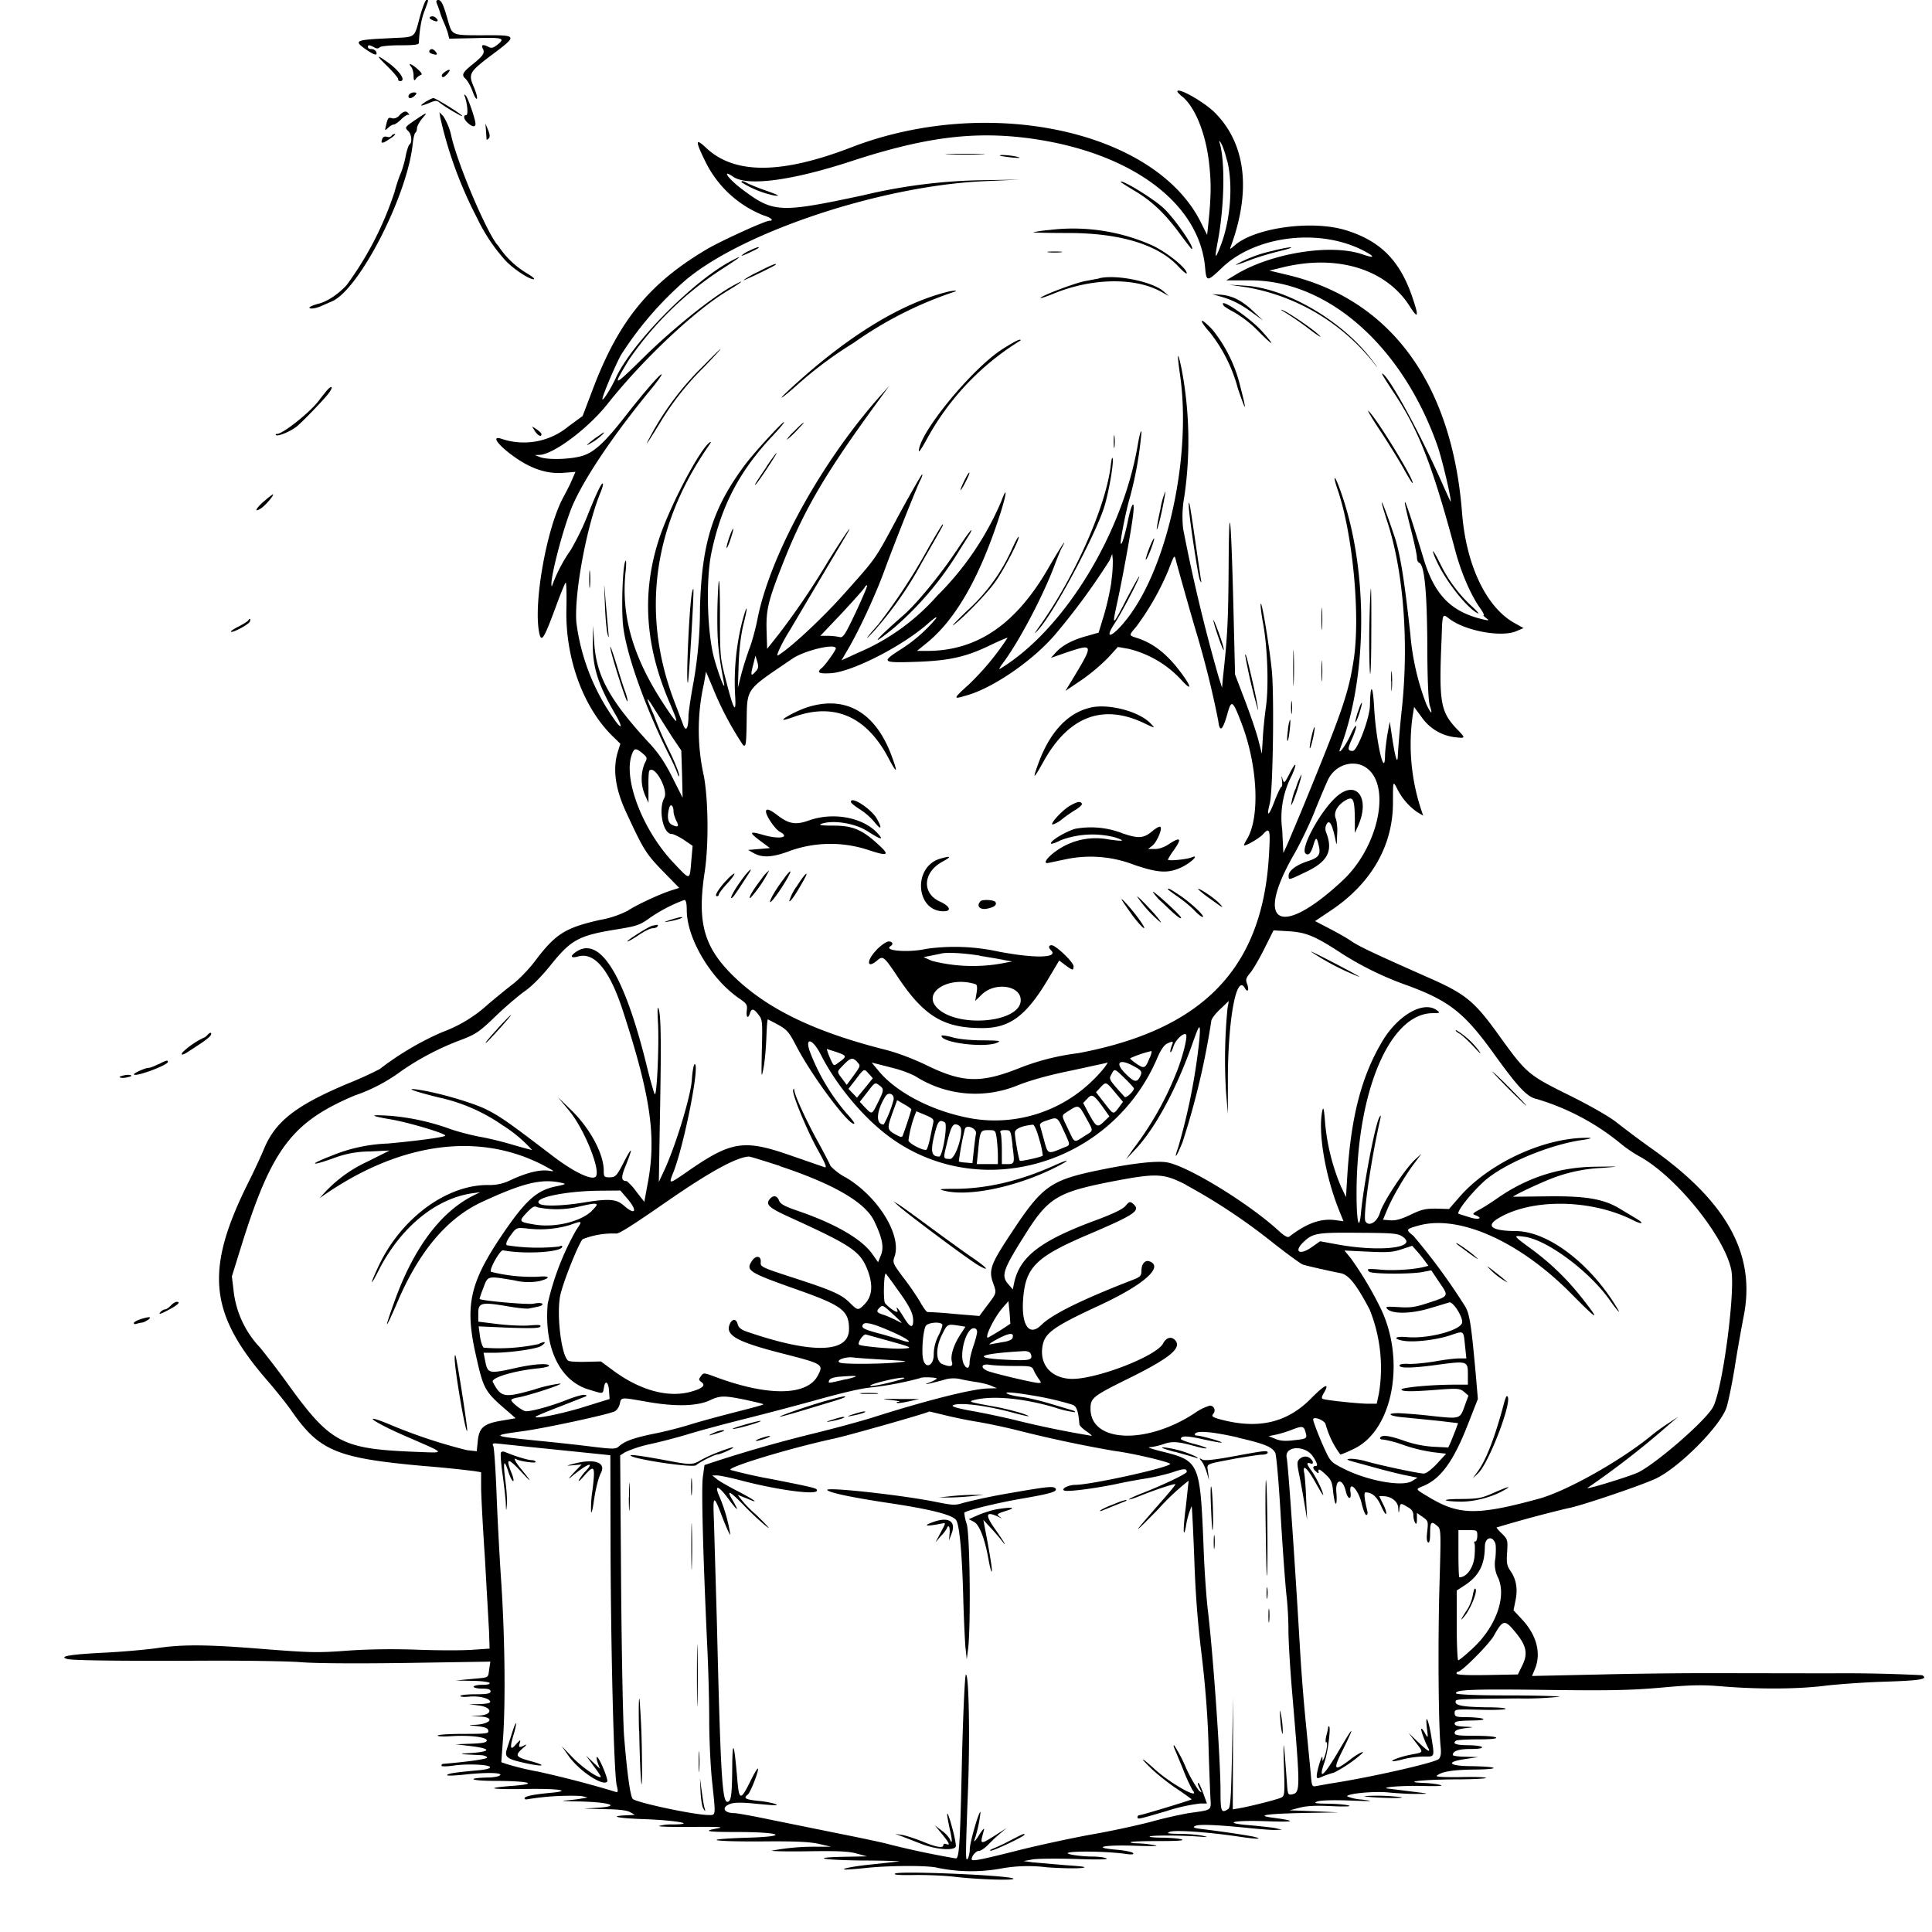 <svg xmlns="http://www.w3.org/2000/svg" id="svg" width="1024" height="1024" version="1.1">
  <path fill-rule="evenodd" d="M223 7.3c-3.9 13.8-1.6 12.1-17.3 13-17.2.8-18.2 1.3-12.3 5.5q7.3 5.2 6 1.7-.8-1.4-2.5-1.5-1.7 0-1.9-1c0-1.3.6-1.3 3.2 0q2 1.3 3.1 0c.6-.5 5.1-1 10.9-1 7.1 0 9.8-.3 9.8-1.2.3-6.7 1.3-12.7 3-17 2.3-6.2 2.3-5.8 1-5.8-.5 0-1.8 3.3-3 7.3m8.5-5.5c.4 1 1.2 3 1.7 4.7s1.6 4.4 2.3 6c.8 1.7 1.6 4.1 2 5.5l.6 2.5 14-.3c14.6-.4 16 0 11.3 3.7-2 1.5-3 1.8-4.4 1q-4.7-2.4-3 1.1c1.1 2.1 0 3.7-6 8.5-4.8 3.9-5.5 5.3-3.3 7.2 1.1 1 2.8 4 3.8 6.8s2 4.4 2.3 3.7-.6-3.6-1.8-6.4c-2.8-6.6-2.2-7.7 9-16.2 14.7-11 14.7-11-4.3-10.9-16.2 0-16 .1-18.2-7.5-2.4-8.7-3.6-11.2-5.2-11.2q-1.5 0-.8 1.8m-3.3 7q-1.4.8 1.3 2c2.6 1.2 3.4.2 1.2-1.6q-1.2-.9-2.5-.3m-.6 18q-.4.9 1 1.5 4.2 1.5 2.4-.9-2.2-2.6-3.4-.6m-22.1 8.4c3 3 5.5 6 5.5 6.5q0 1.1 1 1.2c3.7 0-.5-6-7.7-10.8q-7.6-5.4 1.2 3.1m12.4.1c.7.8 1.3 3 1.3 4.7q0 3.7 1.2 1.7 1.1-1.4 2.5-2 1.7-.3-1.5-3.1c-3-2.8-5.5-3.7-3.5-1.3m17.5 3q-1.7 1.4-1.1 2.2c.6.8 1.6-.2 2.8-1.4 2.2-2.5 1.3-3-1.7-.8M624 48.5c0 .3 1.3 1.7 3 3 6.8 5.9 12.4 20.2 14 36.4 1 9.8.9 16.6-.6 31.1l-.6 5.5-3.5-7C611.8 69 523.5 50.2 451.2 78.1c-37.1 14.3-61.9 14.4-76.9.3-5.8-5.5-5.9-3.8-.3 7.5a58 58 0 0 0 30.8 28.3c4 1.2 5.6 2.8 3 2.8-2.3 0-25.7 10.7-33 15-30.5 18-46.6 37.7-60.3 73.5l-5.7 15-7.4 5.4a37 37 0 0 1-36.1 6.5c-5.5-1.5-.2 4.8 9.3 11.1q12.2 8.1 24.1 7.1l6.3-.5-1.6 3.7c-.8 2-3 6.4-4.8 9.7-8.6 15.8-15.7 54.4-13 70.8 1.2 7 2.4 5.2 9.4-13.8 2.2-6 4.4-11.3 4.8-11.7s.6 6.1.4 14.5c-.5 25.9 9 51.8 24.6 67l4 3.9-1.4 4.5q-4 13.2 4.1 31c9.5 20.6 10.8 22.7 19.7 31.9l8.8 9-4.1 1.3c-5.8 1.8-18.8 7.8-23 10.7a52 52 0 0 1-15 5c-18.5 4.2-23.5 7.4-34.5 22-3 4-8.2 9.4-11.6 12S262.6 529 259 532a73 73 0 0 1-24.5 15 156 156 0 0 0-33.2 19.6 187 187 0 0 1-16.2 7.4c-28 11.7-39.1 20.2-45.2 35-1.7 4.1-5.4 12-8.1 17.4-23.3 46.6-21.2 69.4 9.7 105.1 4.8 5.5 10.4 12.6 12.6 15.7 15 21.8 23.9 25.6 70.4 29.8a603 603 0 0 1 26.8 2.7l3.7.6v7.7c0 4.3.9 21.2 2 37.6l2.2 39 .3 9.2-8.8.6c-4.9.4-18 .4-29.1 0-13.2-.5-26.4-.3-37.7.5-15.7 1.2-19.9 1-43.3-.8-30.4-2.5-43.5-2.6-57.1-.6-5.5.8-18.5 2-29 2.5q-26 1.3-18.9 3.3c2.7.8 27.6 1.1 73.4.9 21.7-.1 44.4.3 50.5.8 6.9.6 27.8.8 55.7.4l44.7-.7-.6 3.9c-.7 5 .2 4.4-9.4 5.3l-8.4.8 8.7.2c4.8 0 9 .6 9.3 1.1q.4 1-4 1c-2.4 0-4.5.5-4.5 1s2 1 4.5 1c3.3 0 4.5.4 4.5 1.5s-1.6 1.5-8 1.5c-4.4 0-8 .4-8 .9s2 .6 4.3.4c4.9-.6 10.9.7 11.5 2.5q.5 1.2-5.5 1.4l-5.8.1 5 .6c7.4.9 8 4.8.8 5.4l-4.8.3 4.8.2c8.2.3 6 4-2.6 4.4-3.9.1-3.8.2 1.3.7 4.1.5 5.6 1 5.8 2.4.3 1.5-.8 1.7-13.2 1.7-7.5 0-13.6.4-13.6.9s3.3.6 7.4.3c9.7-.6 18.6.5 18.6 2.3 0 1-2 1.5-8.2 1.7l-8.3.3 8.3 1c10.4 1.3 10.6 2.8.5 3.6-6.6.4-7 .6-2.8.8l7.7.4c1.5.1 2.9.7 3 1.2.2.8-9.4 2.2-23.4 3.4q-.8.1-.8 1c0 .4 2.6.4 5.7 0 7.3-1.2 19.5-.7 20 .7q.3 1.2-7.4 1.8c-10.7 1-15.3 1.6-15.3 2.5 0 .4 4.8.2 10.8-.5 11.1-1.1 19.4-.8 17 .7-.7.5-3.1.9-5.3 1-12.2.2-11 1.7 1.5 1.8 19 0 25.2 1.5 11.2 2.6-16 1.2-12.8 2 6.5 1.7 18-.3 25.2 1 12.5 2.1-9.2.9-13.2 1.8-13.2 2.9q.2.8 1.8.4a140 140 0 0 1 28.2-1.7l3.5.8-3.5.6c-2 .4-5.7.8-8.5 1s.4.4 7.1.5c15.8.3 23 2.4 10.9 3.3l-8 .5 11 .3q11 .1 13.5 1.6l2.5 1.4-3.5.2c-11.1.4-6.2 1.6 8.6 2.1 16.8.6 28.2 2.7 14.9 2.8a24 24 0 0 0-7.2.8c-.6.4 7.3.6 17.5.5 13.1-.1 17.3 0 13.9.7-8.6 1.5-6.4 2 9.4 2 23.8 0 29 2.3 6.7 3-25.6.8-21.3 2.1 6.2 2 18.5-.2 26.1.2 31 1.3l6.5 1.5H433a122 122 0 0 0-24 2.1c0 .3 8.9.5 19.8.3 15-.2 21 0 25.2 1.2l5.5 1.5-10 .2c-20.3.3-15.5 1.7 7 2 12.6 0 21.6.4 20 .5l-13.7 1.5c-10.5 1-18.7 2.7-14.3 2.8 1.1 0 6.5-.4 12-1 13-1.2 32-1.2 36.5.1a89 89 0 0 0 32.8.5 80 80 0 0 1 25-.8c8.3.6 16.8.7 18.9.3 2.8-.4.4-.8-8.7-1.4l-17.5-1.5-5-.7 5-.9c2.6-.4 13-.5 23-.2 10.9.4 17.2.3 16-.3s-4.7-1-8-1-7.8-.5-10-.9c-10.9-2 15-2.4 28.9-.4q3.8.5 3.2-.5c-.3-.6-4.3-1.4-8.7-1.8-14-1.2-6.7-2.7 10-2.1 9.3.3 13 .2 10.1-.3a64 64 0 0 0-9-1c-2.3 0-4-.3-3.7-.6.3-.4 7-.6 14.9-.6 9 0 13.6-.2 12.3-.8-1.1-.5-5.6-.9-10-1-4.3 0-7.5-.3-7.2-.6.7-.7 15.8-.7 25.7 0 5.4.4 5.8.4 2.5-.4-2.2-.5-7.6-1-12-1-6.4-.1-7.5-.3-5.5-1.1 2.7-1.1 20.3.1 37 2.6 8.8 1.3 12.6 1.4 8.3.2-2.1-.7-19.3-3.2-27.8-4.2-4.8-.6-5.6-.9-4-1.7 1.8-1 11-.7 29.5 1.2 5.2.5 11 1 13 .9l3.5-.1-3.3-.8c-1.8-.4-7.6-1-12.8-1.5-16.3-1.2-10.4-2.9 8-2.2q23 .8 3.1-1.9c-9.4-1.2-3-2.1 17.5-2.5l17.5-.3-13-.6-13-.5 5.4-1.4c3.9-1 8.7-1.2 17-.8 6.6.3 10.5.2 9.1-.3s-6.3-.9-11-1c-6.9-.1-8-.3-6-1.1 1.5-.7 8.2-.9 17-.6 13 .5 13.7.4 6.8-.5a25 25 0 0 1-7.8-1.7c0-1.5 14.8-2.9 22.5-2 4.4.4 11.1.8 15 .7 6.6 0 6.3-.1-4.5-1.4l-12-1.5c-2-.8 8.7-1.5 19-1.3q12.2.3 9.5-.5c-1.6-.5-5.7-1-9-1.1-12-.5-.5-1.8 17-1.9 9.2 0 16.5-.4 16.1-.8s-6.6-.6-13.9-.4c-8.2.1-12.8-.1-12.2-.7 2.4-2.2 8.6-3.2 20.4-3.3 14.4-.2 12.2-1.6-2.6-1.8-11.7-.1-13.2-2.3-2.5-3.8l6.7-1-6.7-.2c-3.8 0-6.8-.5-6.8-.9q0-3.2 9.3-3.2 6.6 0 6.2-1c-.3-.5-3.7-1-7.6-1q-9.6-.1-6-2.5c.6-.3 5.8-.6 11.7-.6 6.8 0 10.2-.4 9.3-1s-6-.9-11.6-.9c-8.4 0-10.3-.3-10.3-1.5 0-1.5 2-2.2 8-2.8q3.3-.3-2.2-.5c-4.4-.2-5.8-.6-5.8-1.7s1.7-1.5 9.3-1.6c10-.1 6.6-1.7-4-1.8-4.7 0-5.3-.4-5.3-2.2 0-2 .4-2 13.5-1.7 7.4.2 13.5 0 13.5-.5s-4.6-.8-10.2-.8c-12-.2-16.3-.9-16.3-2.8 0-1.6-.7-1.6 33-1.9a174 174 0 0 0 22.2-.9c-.4-.3-12.9-.7-27.7-.7-17.1 0-27-.5-27.3-1.1-.4-2 9.3-2.3 48.7-1.8 32.6.4 43.6.2 59.8-1.2 16.5-1.5 22-1.6 33.5-.6 19.2 1.5 39.5 1.4 54.3-.5 6.9-.8 21.2-1.8 31.8-2.1 18-.6 22.4-1.3 19-3.4a821 821 0 0 0-48.8-1l-66-.1c-10.2 0-35 .2-55.3.7l-36.7.8 1.5-3.6c3.5-8.4 1-18-6.8-26.4l-4.5-4.8 1-5q2-9.1-2.5-15.7c-2-2.9-2.3-4.3-1.9-10 .4-6.5.3-6.9-2.7-9.9-1.8-1.7-3-3.2-2.9-3.3a666 666 0 0 1 37.8-10.2c5.9-.9 40.5-12.6 47.2-16 12.2-6.1 33-27 36.7-36.9 1-2.7 3-12.4 4.5-21.5 1.4-9 3.6-21.2 4.7-26.9 6.7-32.7-8.3-60.5-47.8-88.7a532 532 0 0 1-19.6-14.6c-3.8-3-13.4-8.5-24.4-14-22.3-11-23.2-11.8-37.3-31.3-13.5-18.9-18-22.6-38-31.4-28-12.4-36.6-16.4-40.8-19.3-2.3-1.6-7.6-4.6-11.7-6.7l-7.5-3.9 8.5-5.7c21.5-14.4 33-34.6 32.8-57.7 0-11 0-11.1 2.3-6.6a33 33 0 0 0 10.5 12.2l3.2 1.9-.8-2.4a110 110 0 0 1-4.8-50.3l.8-4.9 4 5.4a25 25 0 0 0 17.4 10.6c6.1.7 6.1.7 1.2-4.4-8.7-9.2-9.5-14.2-8-48.5.4-12.7.4-12.7 4-9.9 8.2 6.4 27.4 10 35.4 6.7l4-1.7-5-2.8c-15-8.5-25.5-31-27.6-58.5-5.3-68-37.5-112.3-91.3-125.6l-10.8-2.6 8.3-2c28.3-6.5 53.6 1.4 66 20.8q6.6 10.5 1.9-3.4c-6.5-20-16.7-30.7-34.8-36.5-18-6-49.4-1.7-60.1 8-2.3 2-2.4 2-1.7.2 10.9-29.8 7.8-54.6-8.7-71-6-5.8-19.7-13.5-19.7-11m-407.4 2q-.4 1.4.8 1.5c.7 0 2-.7 2.6-1.5q1.7-1.6-.8-1.5c-1 0-2.2.7-2.6 1.5m29.8.8c1.4 4.1 1.8 9.7.7 9.7-1.8 0-1.3 2.4 1 4.3 2.3 2 3.9 2.2 3.9.3 0-2.3-4-14-5.2-15q-1.2-1.2-.4.7M225.5 54q-5.4 3.6 2.2.5c3-1.3 3.9-1.3 5.2-.2 2.3 2 12.1 7.8 12.1 7.2 0-.8-14-9.5-15.3-9.5-.6 0-2.5 1-4.2 2m-13.8 7.2c-1.1 1.2-2.7 1.8-3.8 1.5-2.1-.6-2.3-.4-3.3 3.8-.7 2.8-.7 2.9 1.2 1.2 1-1 2.3-1.7 3-1.7.5 0 2.4-1.3 4-2.9s3.4-2.6 3.8-2.2q.6.4 0-.6-1.6-2.7-5 .9m8.6 2.3c-5.8 4-5.8 4-3.7 6.1 1.7 1.7 2 6 .6 6.9-.5.3-1.5 3.1-2.1 6.3s-1.8 7.2-2.6 9-2.3 6.2-3.3 10a175 175 0 0 1-25.3 49.2c-4.5 5-10.5 8.9-15.1 10-2.6.7-4.7 1.6-4.7 2 0 1 3.5.5 6.5-.9l5.5-2.4c14.4-6.3 39.7-55.6 42.7-83 .3-3.2 1-6 1.4-6.3.5-.3.9-1.4.9-2.4s1.2-3.2 2.6-5c3.3-3.8 3-3.8-3.4.5m13.2-1a218 218 0 0 0 19.5 53.1 92 92 0 0 0 14.4 21.8c3.5 4.2 12.8 10.6 15.5 10.6 1 0-.6-1.4-3.3-3a47 47 0 0 1-15.4-14.7c-5.1-5-20.5-40.5-24.7-57.3a33 33 0 0 0-4.5-11.5l-2-2zm24.2 7 .3 4.5q.2.3 1.2-.7t-.4-4.4l-1.4-3.4zM207.5 72q-.8 1-2.5.5t-2.4 1.1c-1 2.7 0 2.7 4 0 2.2-1.4 3.3-2.6 2.7-2.6q-1.2.1-1.8 1m339.4 1.5c52.6 7.4 88.6 34 91.8 68 .7 8 1 8 8.9.5 17.6-17 51.3-21.2 74.6-9.4 6.7 3.4 6.8 4.6.2 2.3-16.9-6-49.2-.7-68 11l-4.5 2.7h12.3c41.3-.3 81 34.6 99.7 87.7 2.3 6.6 7.2 27 7 29.6 0 .3-2.1-4.3-4.8-10.4-11.6-26.3-28.7-57.5-31.6-57.5-.3 0 2.2 4 5.5 9 13.8 20.5 21 38.8 33.5 85.5 3 11 7.7 22 12.4 29 1.8 2.4 2.9 4.5 2.5 4.5q-.6.1 1.2 1.5c1.8 1.4 1.7 1.5-1.1.9-17.2-3.9-26.2-12.9-32-32.4-10-32.9-12.6-39-7-16.6 2 7.6 3.5 14.8 3.5 16.1s.5 2.5 1.1 2.7c2.8 1 4.2 14.1 4.4 43.3 0 18.8.6 30.2 1.3 32.4 1.7 5.2.8 4.8-1.8-.6a135 135 0 0 1-8.5-37.3c-3-27.2-5.1-41-8-50.5-3-9-6.8-19.6-7.1-19.2-.2.2 1 4.2 2.5 9 8.8 26 11.9 63.7 8.2 99.6a567 567 0 0 0-2.2 25c-.1 6-1.3 2.4-3.1-9.4l-1.2-8-1.3 7c-.6 3.9-1.2 8.8-1.2 11-.2 12.7-4.9-8-5.8-26-.7-12-2-12.3-2.2-.7-.1 6.8-6.7 24.2-9.1 24.2-2.8 0-2.9-1-.3-6.6 1.3-3 2.3-6 2-6.6-.1-.6-1.5 1.6-3 5-2.6 5.7-7.1 11.5-5.3 6.7 15-39.6 14.7-97.5-.6-138.2-2.6-7.1-3.4-6.3-.9 1 8 23.2 12.1 66.1 8.7 89.6-2.8 18.6-6 27.8-27.9 81.1l-7.5 17.8-2 4.3-.6-12.3a48 48 0 0 1 5-28.6c3.2-7.2 2.3-8-1.2-1-2.6 5-2.8 5.2-3.6 2.8q-.9-3.3-.3.8c.2 1.7.1 3.2-.3 3.2s-2 3.4-3.7 7.7c-3 8-4.4 8.7-2.5 1.2 1.7-6.4 2.4-57.1 1.1-70.4-1.3-13-5.4-37.7-5.9-35.4-.2 1 .4 5.7 1.3 10.5 2.3 12.6 3 33 1.5 43.9-.7 5-1.5 12.6-1.7 17l-.5 8-1.8-7.1c-1-4-4.2-13.4-7.1-21l-5.3-13.9-.8-33c-1.3-52.4-2.4-63-2.6-24-.2 28.4-.6 36.8-3 58.5l-.5 5.5-1.9-6a911 911 0 0 1-18.7-78.2 58 58 0 0 1 .6-17 204 204 0 0 0-1.4-67.6c-2.2-10.6-2.6-9.1-.8 3.4 6 42.6-6.5 100.6-27.7 128.3-7.8 10.2-13.3 12.5-7 3 3.6-5.4 13.5-24.4 13-24.9-.1-.2-3.2 5.3-6.7 12-7.5 14.6-7.7 14.7-5.2 3 2.9-13 8-41 8.7-48 1-8.6-1-5.8-3 4.6-1.6 7.5-3.5 13.3-3.6 10.4 0-2.7 3.1-18.2 5-24.3a199 199 0 0 0 6-34c-.1-2-1 1-2 6.8-8.1 47.4-39.4 98.2-73 118.5-.8.5 0-1 1.9-3.5 8.4-11.3 21-35.3 27-51.3 1.2-3.2 2.8-7.2 3.6-8.8 4-7.5 0-1.6-6.5 9.6-17.3 30.3-38 44.5-64.7 44.5H486l5.3-4.3c15.6-12.7 28.5-35.6 39.3-69.8 3.1-10 3.2-13.6.1-5.2a157 157 0 0 1-34 50.1 116 116 0 0 1-42 30.2l-8.7 4 3.1-5.3c5.8-9.7 14.9-29.1 19.8-42.7 5.9-15.9 16.7-43 18.8-47.3.9-1.6 1.3-3 1.1-3.3s-5.7 9.3-12.2 21.2c-13.4 25-11.4 22.1-29.7 42.7-11.7 13-28 28.2-34.6 32.1-1.4.8 2.4-7.2 6.3-13.3l11-18.6 19.3-32.5c4.4-7.7-2.9 3-10 14.5a400 400 0 0 1-26.2 38.7l-6.1 7.7-.3-9.7c-.3-10.9.8-15.7 8.5-35.2 11.8-30 23.3-49.3 54-91l2.5-3.5-3.1 3.5c-31.9 35.1-59.9 85.6-66.7 120-.9 4.7-2.7 11.4-4 15-1.4 3.6-3.4 9.9-4.5 14l-1.9 7.5.4-12.5c.3-8 1.2-15.5 2.5-20.9 2.8-11 2-11.6-.8-.9a131 131 0 0 0-3.6 37.8c.7 11-.6 9-4.8-7.3-3.1-12-3.2-12.7-3.2-34.7 0-12.4-.3-20.2-.7-17.5-.3 2.8-.7 11.4-.7 19.1 0 12.5.5 18.2 3.5 34.4 1 5.3-2.9-4.6-5.3-13.5-3.6-13.7-4.3-41-1.4-55.2 5.2-25.2 15-43.8 32.7-62.5 2.7-2.9 5.4-6 5.8-6.8 1.4-2.8-14.6 14.5-20 21.5C378 268.7 372 287.2 371 322a226 226 0 0 1-3.3 38.9c-1.5 8-2.7 16.2-2.8 18.5 0 6.5-1.3 8.7-2.7 5l-4.7-12.4c-17.8-46.5-11.5-93.2 18.3-136q1.5-2.1.6-1.7c-5.2 3.1-21.6 34.3-27.2 51.7-9.2 28.5-7.3 56.7 6 87.1 5.2 12.2 4.4 12-4-.8-16-24.7-22.1-46.4-19.6-69.6.4-3.4.3-5.9 0-5.5-1.4 1.2-2.3 21.8-1.5 32.6 1 14.6 11.4 44.2 24.7 70.7 2 3.9 3.8 8.1 4.3 9.5q.8 2.6.8.7c0-1-2.1-6.5-4.9-12.2a187 187 0 0 1-8.5-19.6c-4.6-10.4-4.4-10.8.8-2.4l9 14.2 4.8 7.1.4 12.5.3 12.5-5.5-10.9c-4-8-7.4-13-12.7-18.6-20.4-22.2-27.3-34.8-28.6-51.8l-.7-10-.1 9c-.2 13 2.7 22.3 12.2 38.5 4 7 3.1 8.1-1.3 1.6a113 113 0 0 1-19.6-50.6c-1.3-15 5.5-51.8 13-69.5.8-2 1.3-4 1-4.2-.6-.7-3.7 5.8-8.4 17.7a141 141 0 0 1-8.6 17.5 80 80 0 0 0-10 19.3c-1.7-1.7 6-31.3 11.1-43.2 6.5-14.7 21.5-37 41.2-61 3.5-4.2 6.2-8 5.9-8.2-.6-.6-9.6 9.8-19.2 22.1-10.6 13.6-16.3 19-22.5 21-6 2-19 2.4-23 .7l-2.5-1 2.4-.1c7.4-.2 25.8-14 36.1-27 18.8-23.7 46.4-49.7 64-60.2 8-4.8 9.5-6.4 2-2.2-10.8 6-31 22.2-46.3 37.2-17 16.7-17.5 16.8-8.3 1.7a176 176 0 0 1 50.2-48.6c9.3-6 10.3-7 4.9-4.2-20.4 10.3-53.6 43.8-62.2 62.7-2.3 5-6.4 11.7-7 11.2s6.3-17 9.8-23.5a182 182 0 0 1 34.6-40c31-25.8 104.6-50 158.8-52.2l18-.8-19.5.3a291 291 0 0 0-63.5 8c-44.5 9.5-47.6 9.3-64.3-3.3-7.5-5.6-11-11-4.4-6.4 7.6 5 31 1.9 62.2-8.3 39.7-13 65.7-16.2 96-12M650.4 85c3.3 13 1.8 32.2-3.7 45.9-2.7 6.9-3 6.3-1.3-2.7 3.6-18.9 4-43 1-52.6q-.6-2 .9.5c.8 1.4 2.2 5.4 3 8.9m-147.1-3.2c4.8.2 12.5.2 17 0 4.5-.1.6-.3-8.8-.3s-13 .2-8.2.3m26.8.7c.2.2 3.1.6 6.4 1q6 .5 3-.3c-3-.9-10.2-1.4-9.4-.7M393 96.6a53 53 0 0 0 17.2 7c3.5.4 2.9 0-3.7-2.4a115 115 0 0 1-10.2-4q-3.4-2-3.3-.6m201-.2c0 .2 3.3 2.3 7.3 4.7 9.1 5.4 16.1 12 23.9 22.6 3.4 4.6 6.3 8.3 6.4 8.3 2.2 0-8.9-16.1-14.8-21.6-5.2-5-22.8-15.7-22.8-14m-37.8 25.5a73 73 0 0 0-8.6 1.2c-.3.2 8.2.4 18.7.4 27.4 0 47.8 6.2 58.5 18 2.3 2.4 4.2 4 4.2 3.3 0-2.6-10.2-10.9-18.2-14.7a103 103 0 0 0-54.6-8.2m-159.5 11.2a13 13 0 0 0-3.7 2.4c0 .5 7.9-3.2 9-4.1 1-1-2 0-5.2 1.7m277.1 0a69 69 0 0 0-18.9 7.2c0 .3 3.3-.8 7.4-2.4s11.2-3.7 15.8-4.8 7.2-2 5.8-2-6 .9-10 2m-118.2.6c1.7.2 4.7.2 6.5 0s.3-.4-3.3-.4-5 .2-3.2.4m-154 10.4a48 48 0 0 0-7.8 4.4c0 .5 15.9-7.2 17-8.1 1.3-1.3-2.6.2-9.2 3.7m180.7 3.5L575 149c-5.8 1.2-22.7 7.6-23.5 8.9-.3.4 2.8-.6 6.8-2.2 20-8.3 42.8-8.8 56.7-1.3l4.5 2.5-2.7-2.4c-5.8-5.2-25.1-9.2-34.3-7m78.5 4.8a110 110 0 0 1 67.9 41.1q2.6 3.1-1.3-2c-15.5-21-45.6-38.8-68-40l-8.1-.5zm-158.5 2.3c-25.8 6.4-55.1 24.7-85.9 53.6-5.2 5-1 2 5.4-3.7a210 210 0 0 1 30.5-22.8 203 203 0 0 1 53.5-27.1c2-.7-.5-.7-3.5 0m144.5 2.6c6.3 1.8 10.6 4 17 8.7l5.5 4-5.1-4.8c-6.1-5.8-11.2-8.4-17.4-8.9l-4.5-.3zm1.5 4.7c.3.6 3 2.2 5.8 3.7a61 61 0 0 1 12.5 9.8c8.3 8.4 9.5 8.5 2.1.2-6.4-7.2-23.5-18.7-20.4-13.7m30.5 2.4a161 161 0 0 1 15.8 10.8c3.7 2.8 5.9 4.1 4.8 3-3-3.4-20.6-15.2-20.6-13.8m-38.2 11.3a82 82 0 0 1 15.3 30.3q6.7 19.8 1.3-1a76 76 0 0 0-14.8-30.2c-6.4-6.7-7.8-6-1.8 1M532 184.6c-16.2 9.9-45 45-45 54.5 0 .8 1.9-2 4.1-6.1a140 140 0 0 1 49.9-52.6c0-1-2.3 0-9 4.2m-159.1 9.2a153 153 0 0 0-27.8 36.7c-3.9 7.2-2.9 6 4.5-6a148 148 0 0 1 23.3-29.7c5.2-5.4 9.2-9.8 9-9.8-.3 0-4.3 4-9 8.8M173.2 207l-3.6 4.5c-4 6-19.5 18.5-22.8 18.5q-1 0-.5.6c1 1 8.7-2.4 11.5-5 3.8-3.3 13.8-13.8 16.2-16.9 2.8-3.6 2.2-5-.8-1.7M732 229c4.5 6.9 10 15.8 12.2 19.8s4.2 7.2 4.4 7.2c2 0-19.2-34.8-23.3-38.2-.9-.7 2.1 4.3 6.7 11.2m-311-.5a23 23 0 0 0-4 4.5c.4 0 2.6-2 5-4.5s4.2-4.5 4-4.5c-.4 0-2.6 2-5 4.5m-137.5 0c1.7 2.5 3.5 3.3 3.5 1.6 0-.5-1.2-1.6-2.6-2.6L282 226zm32 3.7q-7.7 5.9-1.7 2.3c2.9-1.6 7.3-5.5 6.1-5.3zm274.8 1.9c0 3 .2 4.3.4 2.8.2-1.6.2-4 0-5.6s-.4-.2-.4 2.8m-184 13.3c-5.6 8.2-7.1 10.7-5.6 9.2 1.6-1.6 11.4-16.5 10.9-16.5-.3 0-2.7 3.3-5.4 7.3m182.5-.4c-2.7 21.6-18.7 57.8-36.8 83.6-4 5.6-4.3 6.2-1.4 3 8.2-9.1 30-49.7 34.8-65 2.2-7 4.9-22 4.5-25.3-.2-1.6-.7-.1-1.1 3.7m-77.5 7.6c-3 6.2-2.7 7.1.4 1.2 1.4-2.7 2.4-5 2.2-5.3-.3-.2-1.4 1.7-2.6 4.1M615 270.1c-1.3 5.5-2 10.3-1.9 10.5.3.2 1.5-4.1 2.7-9.7s2-10.3 1.9-10.5a40 40 0 0 0-2.7 9.7m-475-4.5c-4.5 3.9-5.6 6.4-1.6 3.8 2.3-1.5 7.3-7.4 6.2-7.4a37 37 0 0 0-4.5 3.6m490 2.1c-.3 3.5 4.8 37.1 5.8 39.6q1.3 3 .5-.8l-3-20.5c-2.8-19.4-3.2-21.5-3.4-18.3M492.3 290a312 312 0 0 1-26.8 41c-6.7 7.5-8 9.7-2.3 3.5a191 191 0 0 0 25.5-36.5c11.7-20.4 11.5-20 10.9-20-.3 0-3.5 5.4-7.3 12m-105.7-5.4c-.9 2.6-1.6 5.2-1.5 5.8 0 .6 1-1.3 2-4.3s1.7-5.6 1.5-5.8-1.1 1.7-2 4.3m120.1 7.6c-8 12.1-21 28-28 34-15.2 13.3-18.6 17.7-5 6.7a171 171 0 0 0 34.3-40.4l5.8-9.2q1.3-2.1.9-2.3c-.3 0-3.9 5-8 11.3m29.3-.5a97 97 0 0 1-23.3 31.8c-5.6 5.4-8.9 8.8-7.2 7.6 5.7-4.3 17.7-16.7 22-22.8 4.4-6 13.2-23 12.4-23.9-.3-.2-2 3-3.9 7.3m73.1-1.2c-1.2 3.1-2 5.9-1.8 6 .2.3 1.4-2.1 2.6-5.2s2-5.9 1.8-6c-.2-.3-1.4 2.1-2.6 5.2m152 6c4.4 10.3 16 25.3 22 28.4 1.3.7-.2-1.1-3.4-4a76 76 0 0 1-16.6-22.7c-3.7-7.4-4.9-8.3-2-1.6m-172 11.5a143 143 0 0 1-4 17.9l-2.8 9.2-5.9 1.7q-11.4 3-16.7 8.7l-2.7 3 8.6-3C580 341 580 341 567 362.4l-2.3 3.8 9-6.1a100 100 0 0 0 13.8-11.7l5-5.5 5.7 1a56 56 0 0 1 28.5 17.1c5 5.4 4.8 3-.4-4-7.3-10-14.8-16-23.5-18.8-4.6-1.5-4.6-1.3-.6-6a141 141 0 0 0 17-29.8c3.3-8.6 3.3-8.6 4.1-5.2 1.2 4.5 7.2 26 10.9 38.4a506 506 0 0 1 11.5 46.4q1.1 9.9 5-4.2c2-7 2.7-6.6 7.2 5.2 8.8 22.7 10 50.3 3 61.8-1.1 1.8-1.8 3.3-1.4 3.3 1.5 0 8.2-4 9.9-5.9 3.6-4 4-2.7 3.2 10.5-3.2 60.2-34.7 93-101.1 105.5a127 127 0 0 0-32.2 8.3c-19.7 7.7-29.3 7.3-48-1.8-7-3.4-15.4-6.6-21.6-8.2-39.7-10-65.3-22.8-83.3-41.5-13.7-14.4-16.8-27.3-12.9-52.9 2.1-13.8 2-37.2-.4-50.6a112 112 0 0 1 0-49.2l1.1-6.3 3.3 7.8a170 170 0 0 0 16.4 31.2c1.4.8 1.6-.4 1.8-10.3.4-20.7-1.5-18 24.3-35.6 6.5-4.4 23-8.3 23-5.4 0 1-5.7 9-7.4 10.3-3 2.5-1.7 3.2 5 2.8 11.6-.9 38.4-14.7 51.7-26.7 2.9-2.5 4.5-3.6 3.9-2.4a80 80 0 0 1-18.8 16.5c-10.5 6.7-10 7.2 7.8 6.6 18-.6 26.9-2.6 40-9 4.9-2.3 8.8-4 8.8-3.7a143 143 0 0 1-20.5 24.7c-8.6 7.8-8.6 8-.9 5.7 14-4 35.2-18.6 47-32.6a355 355 0 0 0 28.5-38.9l1.4-3.4.3 3a71 71 0 0 1-.8 11.7M312.3 307c0 4.1.2 5.8.4 3.8.2-2.1.2-5.5 0-7.6s-.4-.3-.4 3.8m8.3 13c.2 6.9.9 14 1.4 16 .7 2.8.8 2.3.3-2.4l-1.4-16c-.8-10-.8-10-.3 2.4m133 4.5c-6 12.6-6.8 13.7-8.8 13.1a33 33 0 0 0-6.1-.6h-3.9l11.4-12c6.2-6.7 11.7-12.8 12.1-13.7q.8-1.3 1.3-1c.3.2-2.5 6.6-6 14.2m-87-9.4c-1.4 9-3.1 47.8-2 46.7.5-.6 3.4-49.1 2.9-49.7-.2-.1-.6 1.2-.9 3m359.2 16c-.2 10.6 0 22 .3 25.3s.7-5.3.7-19.1c.1-14 0-25.3-.2-25.3s-.6 8.6-.8 19.2m-25.4-3.2c0 5.2.1 7.4.3 4.8s.2-7 0-9.6-.3-.4-.3 4.8m-568.8.8c-.3.5-2.5 1.9-5 3.2-2.6 1.3-4.4 2.5-4.2 2.8.8.8 9.4-3.8 10-5.3.6-1.6 0-2-.8-.7m511.5-.3c-.1 1.7 5.2 17 5.5 16 .2-.6-1-4.6-2.6-9s-3-7.6-3-7m42.4 25.5c0 8.5.2 12 .3 7.8.2-4.3.2-11.3 0-15.6-.1-4.2-.3-.7-.3 7.8m-361.9-10.5c.8 4.8 8.5 28.9 9 28.2.3-.2-.2-2.4-1-4.8-1-2.4-3.2-9.6-5.1-15.9-2-6.3-3.2-9.7-2.9-7.5m336.5 4a293 293 0 0 0 6.8 29c.2-.2-1-6.8-2.8-14.7-3-13-4-16.7-4-14.2m40.4 7.9c0 5 .1 7.1.3 4.8a65 65 0 0 0 0-9c-.2-2.6-.3-.7-.3 4.2m-300 .5c-2.4 2.8-2.7 2-1.2-3.6l1.2-4.9 1 3.3c.7 2.6.6 3.6-1 5.2m337 5c0 4.7.1 6.6.3 4.3.2-2.4.2-6.2 0-8.6s-.4-.4-.4 4.3m-53 14c0 3 .2 4.3.4 2.8.2-1.6.2-4 0-5.6s-.4-.2-.4 2.8m35.4 2.2c-.9 2.9-1.5 5.4-1.3 5.6s1.2-2 2.1-4.8 1.5-5.3 1.3-5.5-1.2 1.9-2 4.7m-292-2.3c-5.2 1.7-13.3 6-12.6 6.6.2.2 3-.6 6.3-1.8 21-7.3 37.8.2 49.3 21.9q7.1 13.4 1.7-1.2c-8.6-23-24.4-32-44.7-25.5m150 .2c-12 2.8-21.5 13.1-27.5 29.7-3.2 8.7-2.6 8.5 2.7-1 13.2-23.9 31.2-30.9 53-20.7 6.3 3 6.4 3 4.1.6-6-6.6-22.6-11-32.4-8.6m105 11.5c-.5 3.1-.6 5.9-.3 6.1.2.3.8-2 1.1-5.2.4-3 .5-5.8.3-6s-.8 2-1.2 5.1m12.5 4c-.7 3-1 5.7-.9 6 .3.2 1-2.1 1.7-5.2.7-3 1-5.7.9-6-.3-.2-1 2.1-1.7 5.2m-354.5 8.7c2.6 2.3 2.6 2.4 1 5.5a22 22 0 0 0 .3 16.7l1.8 4v-8.2c-.1-4.5.1-8.5.5-8.9 3-2.9 10.1 10.3 7.9 14.5-3.3 6-.7 19.1 3.8 19.1 1 0 3.9 1.4 6.5 3.1l4.7 3.2-.7 8c-.9 10.6-.4 10.5-9.4 1-16.4-17.3-27-44.8-22-57.7 1.2-3.2 2.1-3.2 5.6-.3m385 8.8c11.5 10.8 4.2 41.7-14 58.6-33.2 31-47.2 23.2-25.5-14.3 3.3-5.8 8.3-16.2 11-23.1 2.8-7 5.9-14.2 6.9-16.3 4.3-8.5 15.2-11 21.6-4.9m-39 10a37 37 0 0 0-2.3 8.6c.3.2 1.7-3.2 3.2-7.7s2.5-8.3 2.3-8.5a35 35 0 0 0-3.1 7.7m21.2 4.5c-8.4 7.8-18.7 26.9-16 29.6q2.3 2.2 4.2-4.3c1.4-4.6 1.8-4.5 2.9.3s-.1 6.3-6 8.2c-6 2-10 5-10 7.6s-.2 2.5 9.5-2.1c11.2-5.4 14.1-11 10.5-20.5q-1.1-2.6.2-4.8 2.1-3.6 4.5 7.8c.8 4 .8 4 1-2 .3-3.2-.1-7-.7-8.6-1.4-3.3 1-7.4 5.5-9.9 3.7-2 4.4-.4 4.6 9.5v8l1.6-3.5c6.9-15.3-1-25.4-11.8-15.3M451 425c0 .6 2.1 2.3 4.8 4a35 35 0 0 1 7.5 6.5c3.7 4.7 4.5 3.9 1.5-1.5-3-5.3-13.8-12.3-13.8-9m115.7 2.3c-4 2.5-10.6 9.7-8.7 9.7a15 15 0 0 0 4.9-2.8c2-1.6 5.3-3.9 7.4-5.1 2-1.3 3.5-2.7 3.1-3.2-.8-1.4-2.6-1-6.7 1.4m-209.7 3c0 1 .7 3.1 1.5 4.8q2.5 4.6-2.6 1.9c-2-1.1-2.4-4.4-1.2-8.8.7-2.6 2.3-1.2 2.3 2.1m49-.1c0 2.3 4.9 9.4 7.4 10.7 5.7 3.1-.6 4.1-9.3 1.5-7-2-7.3-1.3-1.1 3.3l5.1 3.8-5.8.5-5.8.5 3.2 1.8c4.7 2.5 10.1 2.1 19.5-1.5a64 64 0 0 1 41-.3c10.6 3.5 11.7 2.9 5.2-3-8.5-7.8-13.5-9.9-23.7-9.9q-8.9 0-6.5-.9c6.2-2.3 18.1-.4 24.8 4q10.6 6.8 5 .8c-7.9-8.4-23.6-11.2-36.4-6.6-7 2.5-10.6 1.8-16.8-3q-5.9-4.5-5.8-1.7m163.8 9.1c-5 1.5-12.8 6.1-12.8 7.7 0 .6 2.4-.2 5.3-1.7a48 48 0 0 1 28.6-1.5q8.9 2.9-3.4 1.1a36 36 0 0 0-26.8 5.5c-5.4 3.6-8.3 7.5-5.2 7l9.5-2a64 64 0 0 1 36.2 3c13.2 4.5 18.4 4.6 25.8.9 5.1-2.7 8.8-6.7 4.4-4.8-2.5 1-12.4 2-12.4 1.1a32 32 0 0 1 3-4.8q7-9.7-2.6-3.3c-2.3 1.5-5 2.5-7.3 2.5h-3.6l2.3-1.8c2.5-2 5.6-9.5 4.1-10-.5-.2-2.3.8-4 2.2-4.7 4-7.3 4.2-15.9 1.3a46 46 0 0 0-25.2-2.4m-71.4 15.8c-14.7 4.2-13.1 27.9 1.7 27.9 4.4 0 3.5-2.6-1.6-5-10.2-4.4-9.4-15.9 1.4-21.5q6.9-3.8-1.5-1.4m-104.1 9.6c-4.1 5.3-7.6 11.3-6.6 11.3.7 0 2.4-2.5 9.6-13.7 1.7-2.8-.3-1.1-3 2.4m9 1.5c-4.6 6.1-6.7 9.8-5.6 9.8a67 67 0 0 0 10-14.7 20 20 0 0 0-4.4 5m12.5-1c-4.3 5.5-8 11.8-7.6 12.8.2.6 2.9-2.8 6-7.5 5.4-8.4 6.5-11.8 1.6-5.4m-31.1 1.7c-4.2 4.7-6.2 8.1-4.7 8.1q.9 0 1-.9c0-.5 2-3.2 4.6-6s4.1-5.1 3.6-5.1-2.6 1.8-4.5 4m37.4 3a27 27 0 0 0-3.8 7.6c.6.6 3.1-3 7-9.9 4.3-7.3 1.7-5.5-3.2 2.4m196.9 1.2c0 .2 2.4 2 5.3 4s6.8 5.2 8.7 7.2 3.8 3.5 4.4 3.5c1.7 0-5.6-7-11.6-11.1-5.3-3.6-6.8-4.4-6.8-3.6m16 0a63 63 0 0 0 7.3 5.7c6 4.4 6.7 4.7 4 1.8-3-3.1-11.3-8.6-11.3-7.5m-24 1.4a29 29 0 0 0 5.3 5.9c7 6.8 9.7 8.9 9.7 7.8s-15-14.8-15-13.7m-8.1 2.8a66 66 0 0 0 12.4 13.5c.3-.3-2.6-3.9-6.5-8-3.8-4.1-6.5-6.6-6-5.5m-8.2 1.5c.4.8 3 4.5 5.7 8.3 5.7 7.5 8.7 9.3 3.5 2-3.8-5.3-10.3-12.5-9.2-10.3M364 482.4c0 15 12.8 36.5 27.8 46.8 4 2.7 4.4 3.4 4 6.4-.4 3.7.7 4.6 1.7 1.4.9-2.7 2-2.5 4.5.8 2.1 2.6 2.2 3.5 1.8 18.7-.3 15-.3 15.6.9 9.5.7-3.6 1.3-10.9 1.5-16.2.2-5.4.5-9.7.8-9.5 10.2 5.2 10.4 5.3 14.9 13.8 8.3 16.2 28.8 43.5 30.9 41.4.3-.2-1.6-2.7-4.1-5.4a110 110 0 0 1-19.7-33.4c-2.3-7.4 2-5.7 6 2.2 8 15.8 21.8 32.6 35.4 42.9 48 36.4 118.8 16 143.1-41.3q2.7-6.2 5.1-7.4c3.4-1.5 3.5-1.5 2.3 1.5-.5 1.5-.8 2.9-.5 3.1.2.2 1-1.2 1.6-3.2 1.1-3.4 5.4-7.4 6.6-6.2 1 1-1.8 12.2-5.2 20.5a168 168 0 0 1-22.8 40.2l-3.8 5.5 4.7-5c10.6-11.1 22-32.2 30.4-56 4-11.4 4.5-11.7 3.8-2.5a325 325 0 0 1-11.2 57c-2.6 7.4-1 5.5 2.3-2.7a406 406 0 0 0 15.2-64.1c0-1 2-3.8 4.6-6.2l4.7-4.5-.7 4a282 282 0 0 0-.8 44l1 12v-21c.3-30.8 4.7-53.5 9-45.8 1.5 2.7 2.4 1 1.2-2.2-.9-2.3-.6-3.1 1.6-5.8 1.4-1.6 4.8-7.4 7.5-12.8l4.9-9.8 8.2.5c9.3.6 14 2.6 28.6 12.2a171 171 0 0 0 34.7 16.7c22 8.2 29.9 14.5 46 37 12.2 16.9 17 22 22 23a127 127 0 0 1 43.6 22.9 71 71 0 0 0 11 7.6c19.2 10.6 44.8 42.2 48.5 60 2.3 11.3-4.7 64.3-9.8 73-4.1 7.2-29.1 29-39.3 34.3-3.5 1.8-26.6 9-27.2 8.4a459 459 0 0 0 44.3-34.5l3.9-3.3-5 3.3c-2.7 1.7-7.3 5-10 7.3-16.5 13.3-44.6 29-59 32.9-33 9-42.4 8.7-58.7-1.2-6.8-4.1-6.7-3.8-2.4-5.6 9.2-3.8 16-13.1 23.6-32.6l5.3-13.5-1.1-13c-2.4-26.3-3.2-31.9-5.6-36a328 328 0 0 0-27.4-37.4c-4.2-3.4-4.2-3.6 2.6-5.5 21.4-6 53.3 8.2 80.7 35.8 14.8 15 16.2 15.5 5.6 2.1a136 136 0 0 0-25.9-25.1c-10.6-7.8-10.5-7.7-4.2-6.9 12.1 1.6 35 18.7 45.7 34.3 3.3 4.6 5.6 7.2 3.7 4-13.9-23.6-36.7-41.2-53.9-41.3-13-.1-16.4-2.7-9-7 17.7-10.4 48.8-9.9 70.8 1.1 5 2.6 6.6 2 2-.7l-8.5-5.1c-8.9-5.5-18.6-7-39.6-6.7l-17.2.2c0-.6 12.5-6.5 19.2-9.2a84 84 0 0 1 28.2-6.1c9.7-.8 9.6-.8-4.4-.6q-28.3.4-51.8 17c-2.6 1.8-6.6 4.4-9 5.7-3.8 2-4 2.4-2.2 3 4.2 1.6 1.8 2.6-2.7 1.2l-6.1-1.9c-1.8-.5 6-10.5 13.2-17.1 10-9.1 33.2-19 51-21.9 4.5-.6 6.8-1.2 5.1-1.3-22.6-.7-52.4 12.7-68.5 30.8l-6 6.9-6.8-.2c-5.7 0-7.7.4-13.5 3.2-5 2.4-8 3.2-10.7 3l-4-.3 2.3-5.5c2.7-6.4 9-17.4 14.4-24.5l3.7-5-3.3 3c-5.4 5-17 22.5-18.7 28.3-1.5 5-6 7.6-7.7 4.5-1.4-2.6 3-32.9 7.9-54.3q.6-2.7-.4-1c-2.2 3.3-8.3 35-9.8 50.3-1 11-2.4 5.7-2.4-9.6 0-54 17.5-95.6 40.4-95.7 3.8 0 4-.2 2.2-1.5-7-5.3-20.7 2.5-29 16.5-11 18.5-16.5 39.8-18.5 71l-.7 11.5-2.7-5.7a113 113 0 0 1-8.4-34c-.5-6.8-.9-8.5-1.4-6.3-2.5 11.2 1.4 34.6 9 53.4l2.2 5.4-4.3-.6c-7.7-1-15 1.5-24.4 8.7q-1.2 1.1-5.6-3c-15.8-14.5-48-34.3-59.2-36.3-5.4-1-18.6.5-35.1 3.9-27 5.5-31 8.4-48 34.3-10.4 15.7-11.6 19-9.1 25.8 1.9 5.4 2 5.1-3.6 12.4l-3.7 5-13.3-1.1a221 221 0 0 0-14.2-1c-.5 0-2.3-2.4-4-5.5-1.8-3-5.8-9-9-13-5.3-7.2-5.6-7.7-4.5-10.8 4-11.3-8.6-31.7-25.6-41.9a31 31 0 0 1-8.3-6.2c-.2-.7-3-6.1-6.2-12-6-10.7-13-25.7-13-28.2q-.2-1.4-.6-.1c-.8 1.8 7 20.8 13 31.7 3.9 6.9 5 9.6 3.8 9.3l-18.2-6.3c-25-8.7-31.4-7.7-55.6 9.2-9 6.2-9.1 6.2-6.4-.5 5.7-14.7 14.1-57.1 11.2-57.1-.5 0-1.2 3.7-1.5 8.3-.6 8.8-8.5 34.7-14.5 47.7l-3 6.5.5-30c.8-41.3.7-56.3-.4-61-.8-3-1-1.3-.5 7.5.5 12.3-.6 37-1.7 37-.3 0-2.1-6.2-4-13.8-12-49.3-25.1-70.6-37.9-61.6-3.2 2.2-2.7 3.4 1 2.4q13.4-4 24.2 29.5c14.6 45.1 17.6 66.3 12.8 91.3l-1.7 9.2-4.3-5.5a30 30 0 0 0-5-5.5c-3 0-3.1-1.9-.8-7.6 3.9-9.7 4-11.4 0-3.9-4.6 9-5 9.5-8.5 9.5-2.6 0-2.9-.3-2.9-3.5 0-8.9-7.2-22.3-17.1-32l-7.2-7 5.8 7c8.1 9.6 17.2 32.2 14.2 35.2-2.1 2-11.6-2.5-22.6-10.9-24-18.3-27.8-21-35.8-25-7.6-3.6-24.8-8.6-35.3-10.2-7.9-1.2-3.4.6 10.2 4a94 94 0 0 1 34.3 14.9 74 74 0 0 1 15.5 13c0 .1-4.2-1-9.4-2.5-5.2-1.6-13.2-3.6-17.8-4.4s-11.8-2.7-15.9-4.1a123 123 0 0 0-32-7.1q-17.4-1.1.8 2c9.5 1.7 28.3 7.3 28.3 8.5 0 .8-15 2.8-30.5 4.2a86 86 0 0 0-30.1 6.6c-12 4.6-10.9 5.6 1.3 1.2a54 54 0 0 1 19.3-3.6l10.5-.5-12 6a72 72 0 0 0-25 19.2c41.4-29.5 84.2-35.6 119.2-17 5.5 3 5.6 3 2.1 2.5q-7-1-19.8 4.8a25 25 0 0 1-11.5 2.8c-22.4-.6-47.2 17.6-59.1 43.5-4.5 9.6-4.3 10.8.2 1.9 11.6-22.8 30-38 49.4-41l4.5-.6-4.1 2c-17 8.8-31 27.5-41 55q-9 24.9 1 1.8 17.3-41 45.4-53.8c21.6-10 31.3-12.3 41.7-10 2.8.6 2.5.8-2.8 1.9-10.4 2.1-16.4 7.6-29.3 26.8-16.4 24.5-19 36.6-13.3 62.1 4.3 19.2 4.6 19.7 17.8 31l3.4 3-7.6 1.3c-9.4 1.6-11.8 3.7-12.5 11l-.5 5.2-5.3-.6a278 278 0 0 1-41.8-14c-14.8-6-7.6-.8 8.7 6.3 22.9 10 22.4 9.2 5.8 8.6-39.5-1.6-45-4.6-68.5-37.3a447 447 0 0 0-13.8-18 52 52 0 0 1-13.9-29.3l-1-8.4 5.6-18c15.7-49.8 26.6-64 59.6-77.9a91 91 0 0 0 25-13.2 144 144 0 0 1 31.7-16.4c7.5-2.9 9.4-4.2 18-12.5 5.4-5.2 12.3-11 15.4-13.2 3.4-2.3 8.8-7.7 13.6-13.7 11-13.7 15-15.8 35.6-19.1 10.4-1.7 12-2.3 17.3-6.2a84 84 0 0 1 18-9.3q1.3 0 1.3 5.4m155.7-4.7c-2.3 2.3-.6 4.5 3 4 4-.7 5.9-2 4.9-3.6-.8-1.2-6.8-1.5-8-.4m-164.1 9.8q-5.9 1.9-.5.8c4-.7 8.3-2.2 6-2.2-.8 0-3.3.7-5.5 1.4m-9.9 3.2c-2.2.6-14.3 8.3-13 8.3.5 0 3.3-1.6 6.1-3.5 2.9-2 6.1-3.5 7.2-3.5 1 0 2.3-.4 2.6-1 .6-1 .2-1-2.9-.3m119 12.8c-5.6 5.7-5.2 10.4.4 5.5 3-2.6 3.6-2 10.9 8.9 13.8 20.7 24.3 27.1 44.9 27 14.3 0 23-6.4 34.4-25.4l6.2-10.4 3.2 2.4c4 3 4.4 3 4.4.6 0-2.1-9.4-11.1-11.6-11.1-1.7 0-1.8 1.2-.3 2.7 4 4-8.1 4.4-27.7.7a109 109 0 0 0-38.4-1.5c-9 2.1-23.1 1.1-19-1.4 1.7-1 1.1-2.5-1-2.5-1.2 0-4 2-6.5 4.5m230.5 1a132 132 0 0 0 25.6 13.3c.1-.2-5.6-3.3-12.7-7s-12.9-6.6-12.9-6.4m-175.7 2.2c5 .8 11 1.8 13.2 2.3l4 .7-7 1.3a88 88 0 0 1-35.5-1.6l-4.5-2 4-.8 5-1c2.5-.9 12.3-.4 20.8 1m-2.4 15.1c1 .3 1.2 1.5.7 4.7l-.7 4.2 3.5-3.4c7-6.8 20.6-4.8 20.6 3 0 12-33.8 15-44.4 4-7.9-8.2 6.3-16.9 20.3-12.5m-250 20.1q-11 12-9.3 11c1.3-.8 13.8-14.7 13.2-14.7-.2 0-2 1.7-3.9 3.8m506.7 6c1.6 1.1 5.2 4.4 7.8 7.3 2.7 3 4 4 2.8 2.3a42 42 0 0 0-12.4-11.4q-1 .1 1.8 1.9m-663.6.6q-1.2 1.3-2 1.5a44 44 0 0 0-11 7.5c-1.7 2-.1 1.9 3.1-.3l6.7-4.4c2.2-1.5 4.3-3.2 4.7-3.8 1.1-1.8 0-2.2-1.5-.5m389 .5c0 3.7 22.7 6.5 29.4 3.7 2.4-1 1.5-1.2-7.5-1.3-6.4 0-12.6-.6-16.1-1.6-3.2-.9-5.8-1.2-5.8-.8m-55.7 8.6c5.5 1.9 5.7 2.3 1.7 5.2-2.9 2.2-3 2.2-4 .3-1.3-2.5-3-7.1-2.7-7.1zm166 3.1c-2.2 5.6-2.8 5.9-6.8 3.2-1.9-1.3-3.5-2.6-3.5-3a57 57 0 0 1 11.2-3.8c.4 0 0 1.6-.8 3.6m-155 2.3c1.8 1.8 1.7 2-1.9 7l-3.7 5-2.4-3.2c-3-4-3-3.6.8-7.5 3.7-3.8 4.8-4 7.3-1.3M84 564c-2 1-4.3 2-5.3 2-1.7 0-7.7 2.7-7.7 3.4 0 1.8 18-4.8 18-6.6 0-1.1-1-.8-5 1.3m390.6 2.3c3.4.9 8.2 2.7 10.7 4.1a59 59 0 0 0 54.2 4.7q11.1-4.3 28.4-7.8l18.4-4c2.3-1.5-1.8 4-6.5 8.6a74 74 0 0 1-63.7 21c-20.6-3.4-40.7-13.5-50.5-25.5l-3.6-4.3 3.3.8zm126.5-1.2c4.2 2.3 4.5 2.9 2.9 5.9-1.5 2.7-3 2.4-7.2-1.8-6.3-6.1-3.7-8.6 4.3-4.1m-140.5 4 2 2.3-4.2 5.2-4.2 5.1-2.2-2.3-2.3-2.4 3.9-5c4.4-5.9 4.4-5.9 7-2.8m135.6 2.3c2.7 2.6 4.8 5 4.8 5.3-.1 1.6-4.2 5.3-4.9 4.5-8.5-9.4-8.5-9.4-7-12 1.6-3.2 1.6-3.2 7.1 2.2m203.3 5.4c5 5 9.2 9 9.5 9 .2 0-3.6-4-8.5-9s-9.2-9-9.5-9c-.2 0 3.6 4 8.5 9m-734-7q-2.6.6-2 1c.5.4 2.3.4 4 0q2.7-.6 2-1c-.5-.4-2.3-.4-4 0m400.8 5.4c2.3 1.8 2.2 2.6-1 9s-3 6.5-6.8 2.6l-2.8-3 3.9-5c4.2-5.5 4.2-5.5 6.6-3.6M591 579l4.2 5-2.2 3c-3 3.9-2.7 4-7.8-2.6l-4.3-5.5 2.3-2.5c3-3.2 3-3.2 7.8 2.6m-117.5 4.3a57 57 0 0 1-5.1 12.7c-4.4 0-4-7.1.9-14.9 1.7-2.8 5.2-1 4.2 2.2m111.4 4 3.1 4.4-2.9 2.8c-3.5 3.3-4 3-8-4.2l-3-5.7 2.2-2.3c2.5-2.7 3.4-2.2 8.6 5M483 588c0 .6-2.8 9.3-4.5 13.8-.4 1-1 1-2.7.1-5.7-3-5.8-3.3-3-11.4l2.7-7.4 3.7 2.2c2.1 1.1 3.8 2.4 3.8 2.7m92.7 4.6c4 7.3 4.1 6.4-1 9.6-5.6 3.6-5 3.9-8.6-3.8-3.8-8-3.8-6.9.6-9.8 5-3.2 5.2-3 9 4m-85.2-1.6c4 1.7 4.6 2.3 4.1 4.3L493 603c-.6 3-1.5 5.9-1.9 6.3-1 1-9-2.9-9.6-4.8a60 60 0 0 1 4.2-15.5zm73.5 8.7c3.5 7.9 3.6 7-.8 8.8-7.8 3.3-7.8 3.3-9.7-3.7l-2.2-8q-.8-1.7 3.8-3c5.4-1.9 5.4-1.9 8.9 6m-63.2-4.9c1.6 1-1.2 18.1-3 18.1-4.2 0-4.8-2.7-2.3-12.5 1.6-6.4 2.5-7.3 5.3-5.6m7.8 2c2.8 1.7-2 17.6-5.2 17.4-3.7-.3-3.6.3-1.2-9.6 2.2-8.7 3.2-10 6.4-7.9m42.3 7.3a43 43 0 0 1 1.8 8.4c-.8.8-11.8 3.2-12.2 2.7-.6-1-2.6-12.3-2.6-14.8 0-2.1 3.6-3.7 9.6-4.3.7 0 2.2 3.5 3.4 8m-33.6-3.2c-.3 1.4-.8 5.5-1.2 9.1l-.7 6.5-3.5-.3c-1.9-.1-3.5-.4-3.7-.6a148 148 0 0 1 3.2-17.2c.8-2.7 6.4-.3 5.9 2.5m11 2.7c.3 2.6.6 6.6.6 9v4.4h-11.2l.7-6.7c1-11 1.2-11.3 5.5-11.3 3.7 0 3.7 0 4.4 4.6m8.3 3.6c1.3 9.5 1.2 9.8-2.8 9.8H531v-7.4c0-4.1-.3-8.1-.6-9q-1-1.7 2.3-1.6c3 0 3 0 4 8.2m-123.3 10.9q43 14.3 50 29.2c4.3 9 5.2 13.8 3.5 18l-1.5 3.7-3.1-4.4c-5.6-7.9-19.4-15.9-39.1-22.7-7.3-2.5-9.6-3.7-10.3-5.6-1-2.6-3-3-4.9-.8-2.4 3-.5 4.7 11.5 10.1 32.4 14.8 36.6 17.7 40.5 28q4.2 11.4-1.6 17.5c-3.5 3.6-3.7 3.6-7.8-.4-4.5-4.6-9.3-6.7-29.9-13.4-17-5.5-17.7-5.9-17.5-8.2.4-3.5-2.6-4-4.7-.7-3.3 5-1.9 6 24.5 15.3 23.4 8.3 27 11 27 20.8 0 12.8-19.7 13.2-54.5 1.2q-4-1.4-4.5-3.8c-.8-3.3-3.2-3-4.4.4-2 5.5 4.4 9 27.4 14.9 22.3 5.7 22.6 5.9 19.5 11.8-5.6 10.9-26.4 11.2-54.3.8-6.2-2.3-6.4-2.3-7.7-.4-1.3 1.7-1.2 2 .2 3.1q3.7 2.5-5 5c-12.2 3.6-27.2-.4-41.7-11.1l-6.5-4.8-8 .2c-4.4.1-8.6-.1-9.3-.6-3.6-2.4-6.3-24-4.3-34.4 1.3-6.5 9.4-27 11.9-30a44 44 0 0 1 17.7-3c1.4.3 8.2-4 26.7-16.8 23.1-16 37-23.6 43.7-24 .8 0 8.2 2.3 16.5 5m146.1-.6q-27.2 12.4-52.5 12.7c-9 0-10 .2-6.5 1 13.3 3.4 39.5-2.3 60-12.9 7-3.6 6.3-4-1-.8m69.2 10.7a314 314 0 0 1 46 30.6c7.8 6.1 15 11.4 16 11.6 2.6.8 15 3.6 19.8 4.5 4.3.8 8.3 5.8 15.4 19.2a83 83 0 0 1 5 44.3l-1.2 5.7h-4.6c-5 0-21.9-1.8-23.8-2.5q-1.5-.3.5-3.4c3.1-5.5.4-4.3-7 3.2-13 13.1-28.5 16.5-49.1 10.7-3.2-1-3.6-1.4-2.7-2.6 1.6-1.8.5-4.4-1.8-4.4a29 29 0 0 0-8.3 4.2c-25.7 16.7-54.9 15.3-54.9-2.5 0-5.7 1-6.6 20-16 21.7-10.7 28.4-16.1 25-20.2-2-2.4-4.8-1.7-6.5 1.5-3.6 7-37 19.7-49.5 18.8-10.3-.7-16.2-7.9-14.4-17.6 1.2-6.8 6.1-10.2 30.5-21.5 23-10.7 33.8-20.2 26.3-23.1-2.4-1-4.4 1.2-4.4 4.8 0 2.7-.5 3.3-4.2 4.8q-40.4 15.6-48.8 24c-6.5 6.5-10.8.3-9.7-13.9 1.3-16.7 6.8-22.2 34.8-34.1 25-10.7 27.7-12.6 23.3-16.3-1.4-1.2-2-1-3.8 1.2q-2 2.5-15.1 7.4c-30 11-41 19.5-44 33.5l-.7 3.4-2.5-2.9c-3.7-4.3-2.7-7.5 8.3-25 13-20.9 17.5-23.6 47.9-29.5 22.7-4.3 26.3-4.1 38.2 2m-296.3 7.2c5.7 6.6 4.5 9.3-1.7 3.8-4.1-3.6-8.1-3.8-22.2-1.5-10 1.6-20.3 2-22.4.6-4.6-3 12.8-6.8 31.6-7l11.1-.1zm144.1 4.2c6 5.2 37.1 28.4 42 31.2 6.6 3.8 4.8 1.4-2.8-3.8-3.4-2.3-13-9.2-21.4-15.4s-16.4-12-18-13l-2.8-1.7zm-162.7 2.3c-5.9 5.8-19.8 9.2-30.7 7.3-8.2-1.4-8.3-1.6-3.7-6.5 3-3 3.8-3.5 5.5-2.6a51 51 0 0 0 21.6-.3c10.8-2.5 11.6-2.2 7.3 2m-8.2 10a143 143 0 0 0-15.3 39.4c-2 23.4 6.4 40.9 21.8 45.5 7.9 2.4 7.3 2.5 8-1 .6-4.3 2.4-3.2 2.7 1.7l.3 4.3-13.9 4.3c-11.8 3.7-26.8 6.6-25.2 5 .3-.3 5.7-2.6 12-5l13.5-5.3q2.6-.9.3-1.2c-1-.2-5.2 1-9.5 2.7-7.5 3-18 6-21.5 6-1.7 0-7.8-4.6-7.8-6 0-.4 1.6-1 3.5-1.3 5.6-1 24.2-7 22.5-7.4a74 74 0 0 0-13.9 3.2c-15.9 4.5-17.5 4.3-21.9-4-1.2-2.2 10.9-5.9 23.6-7.2 3.4-.3 6.2-1 6.2-1.4 0-1.5-8-1-17.4 1.1-14.2 3.2-15.1 3-16.3-3l-1-5h5c9 0 23-2 25.5-3.6 3.2-2.1 2.2-2.8-1.4-1a101 101 0 0 1-29 1.9c-.7-.5-1.6-3.2-2-6l-.7-5.3 16 .7c11.9.4 16.2.3 16.7-.6s-.8-1-5.6-.6c-3.5.3-11 0-16.8-.7l-10.5-1.3V696c0-5.6 1.7-6 15.8-3.6 5 .9 10.1 1.4 11.2 1.1l4.9-1q2.6-.7 2-1.5c-.5-.5-2.5-.5-4.6 0-3 .6-27-1.5-28.6-2.5-.1-.1.7-2.7 2-5.9 2.4-6.5 2-6.4 16.3-4a32 32 0 0 0 13.5.4c6.2-1.7 5.6-2.9-1-2.3a89 89 0 0 1-24.7-2.6c-1.4-.7 4.7-11.7 6.3-11.4 11.6 2.2 31.4 1 31.4-2q-.1-.8-1.7 0a105 105 0 0 1-27.7-.7q-1-1 2-5.2c3.1-4.2 3.2-4.2 8.5-3.7a56 56 0 0 0 22.9-1.8c6.7-2.4 6.8-2.4 3.6 2.4m437.7 3.7c9 6-12.2 8.4-35.4 4l-8.2-1.5-4.3 3c-6.3 4.6-10 2.7-4.6-2.5 5-4.8 7-5.2 29.1-5 18.2.1 21 .3 23.4 2m28.7 3.9 7 5.2q6.9 4.9 2.6 1.2c-3.3-3-11.1-8.2-9.6-6.5m-16.9 9 2 2.7-2.3.6c-5.6 1.4-15.9 2-22.3 1.5-7.5-.7-8.5-.6-6.8 1 1.2 1.3 22 1.4 28.3.2l4.6-.9 4.3 6.4c5.1 7.4 5.2 7.2-5.7 10.8-7 2.3-9.5 2.7-15.8 2.3-6.6-.4-7.3-.3-6.1 1 2.8 2.7 12.4 2.6 22.2-.3l10.7-3.2c1.8-.5 6.8 7 6.8 10.4 0 4.2-17.8 9-29.1 8-6.5-.6-8 .8-2.3 1.9 5.5 1 17-.3 24.6-2.7 8-2.7 7.4-3 8.3 5.4l.7 6.7h-4c-2.2 0-8 .7-12.8 1.6-4.9.8-11 1.4-13.6 1.3-2.6-.2-4.9.1-5 .7-.5 1.7 6.6 1.6 19.8-.2 16.1-2.2 16.4-2 16.4 5v5.5h-7.2c-12.2 0-28.3 1.5-28 2.6s5.3 1.2 20.2 0c9.6-.7 10.7-.6 13 1.2l2.3 2-1.9 5.2c-2.6 7.3-2.3 7.2-17.4 5.6a278 278 0 0 0-17.7-1.5c-7.3 0-4.7 1.7 3.5 2.3l17.9 1.8 10.1 1.2-1.3 3.6-2.6 6.5-1.3 2.8-8-.4a58 58 0 0 1-15.5-3.2c-7.9-2.8-11.6-3.2-12.6-1.6q-.3 1 1.7 1a59 59 0 0 1 11 3 87 87 0 0 0 15.4 3.7l6.9.8-4.9 5.3c-3 3.2-5.7 5.2-7 5.2-2.7 0-23.4-4.4-30.6-6.5-3-.9-6.9-1.4-8.5-1.3-2.4.2-1.8.6 3.5 2l13.5 3.7c3.9 1 9.7 2.5 12.9 3.1l5.9 1.2-2.9 1.8c-5.2 3.2-23.9-.2-36.5-6.7-6.3-3.2-6.8-3.7-9.7-10-2.7-5.8-6.2-14.8-6.2-15.9 0-2 6.1.4 6.6 2.5a48 48 0 0 0 7.8 16c.6 0 4-1.4 7.6-3.2 20.5-10.1 27.2-47.5 13.4-75a185 185 0 0 0-15.3-25.6l-3.5-4.3 12.4.6c10.6.5 13.3.3 18-1.3l5.5-1.8 2.3 2.6c1.3 1.4 3.2 3.8 4.3 5.3m34.4 4.3a36 36 0 0 0 9.5 7.2c0-.2-3-2.7-6.7-5.6s-5-3.6-2.8-1.6m-314.3 10.3c7 9.6 8.8 13.3 8.8 17.2q0 6.5-5.1-2c-3.1-5-4.4-6.4-3.2-3.3.7 1.9-4.2-1.1-6.6-4-1-1.3-.7-15.7.4-15.7 0 0 2.7 3.5 5.7 7.8M90.5 692c-1 1.1-2.4 2-3 2s-1.9.7-2.6 1.6q-1.5 1.8 3.8-1c5.3-2.7 7.4-4.6 5-4.6-.8 0-2.2.9-3.2 2m445 9.6a147 147 0 0 1-11.9 7.4c-1.9 0 3.4-10.7 7.7-15.7l3.2-3.7.6 6zm-61.6-4.5c4.6 4.3 5 4.8 2 3.1-2-1-5.2-2.5-7.2-3.2-4-1.2-4.5-1.9-2.6-3.8 1.7-1.7 1.7-1.7 7.8 3.9m-399.7 2.2c-1.8.6-3.3 1.5-3.3 2q.1.8 1.6.3 1.6-.5 2.8-.6 1.2-.2 3.2-1.5c2.3-1.7.6-1.8-4.3-.2m398.6 6.6c9.6 4.2 12.3 7 4 4.1-3-1-8.3-2.6-11.9-3.5-7.2-2-8.6-2.8-7.5-4.5 1-1.6 5.5-.5 15.4 3.9m26.6-4c.3.6-.6 3.3-2 6a22 22 0 0 0-2.5 10c0 6-4.3 7.9-5.6 2.6-1-4 0-16 1.5-17.9 1.5-1.7 7.6-2.2 8.6-.6m8.7.6 3.6.6-3 4.6c-3.4 5.5-5 10.7-4.2 13.9q1.3 3.9-5 1.3c-3.6-1.3-3.7-9 0-16 2.6-5.3 2.7-5.3 8.6-4.4m9.8 3.2c0 1-.9 4.5-2 7.7s-2 7-2 8.7c0 3.2-1.5 3.7-3 .9-2.7-5.1 1.1-19.1 5.2-19.1q1.6 0 1.8 1.8m18.7 3.5c-.3.8-2.5 1.7-4.9 2l-6.8 1.2c-1.4.3.4-1 4-2.9q9.4-5 7.7-.3m-66.2 1.2c13.5 3.7 13.8 4 7.6 4.3-4.9.3-22-1.3-22.7-2.1-1-1 2.3-5.7 3.6-5.4zm75.9 7c1.3 3.4-.4 3.8-12.6 3.2-19.8-.9-14.8-3.3 9.3-4.6 1.6 0 3 .5 3.3 1.5m-305.3 2c-.2 5.8 5.9 41 6.6 38.7.4-1-5.3-37.5-6.2-39.8q-.4-.7-.4 1.2m228.4 1c12.1.7 12.6.8 6.5 1.4-8.9.9-28.4 1-30.5.2-3.1-1.1 2.4-3.4 7-2.8 2.2.3 9.9.8 17 1.2m68.3 3.3c8.6 0 9.3.1 10.2 2.3.5 1.2 1.7 3.2 2.6 4.5 1.5 2 1.5 2.2-.2 2.2-2 0-20.9-4.4-26.1-6.1-4.8-1.6-4.5-4.4.5-3.5 2 .3 7.9.6 13 .6m-89.3 7c-9.7 2.3-9.6 2.3-8.9.6.4-1 2.4-1.6 5.2-1.9 10.6-.8 11.5-.5 3.7 1.4m26.5.8c-7.8 2.1-14.5 3.3-13.6 2.4 1-1 13.8-4.1 17.1-4.1q3 0-3.5 1.7m21.6-1.1a17 17 0 0 1-4 2q-5.5 2.1 7.3-1.3a17 17 0 0 1 9-.6c2 .5 5.9 1.2 8.6 1.6 2.8.4 6.4 1.3 8 2l3 1.3-4.6.1c-8.4.2-32 6.1-61.9 15.6-5.8 1.8-19 5.4-29.5 8a733 733 0 0 0-52 14.7l-7 2.3-.9 6.5c-.8 6.1.1 41.2 2.4 90.5.5 10.5 1 27.5 1 38s.7 25 1.5 32.5c2 18.9 2.1 18-1.8 18-7.5 0-38.8-6.7-40.3-8.6-1.3-1.7-3-14.3-4.5-32.9-.6-7.1-1.3-43.6-1.6-81l-.5-68.1 2.6-1.7a67 67 0 0 1 13.3-4.3c6-1.3 14.6-3.6 19.3-5 4.7-1.5 18.6-5.3 31-8.4s28.1-7.3 35-9.2c17.9-5 26.8-7 32.5-7.5a174 174 0 0 0 25.4-4.9c.8-.7 9.4-.4 8.7.4m-39.8 8h8c2-.3.1-.5-4.3-.5s-6 .2-3.7.4m89.7.8a160 160 0 0 1 21.6 4.9c2.5.6 3.5 3 4.1 10.4 0 .8 1.7 2.4 3.7 3.8s3.2 2.4 2.7 2.4a513 513 0 0 1-39.1-8c-6-1.5-16.6-3.8-23.4-5q-12.2-2.2-11-3.1c2.9-1.8 17.1-.1 31.3 3.7 9.3 2.5 11.8 2.7 5.1.4-3.3-1-9.8-2.7-14.5-3.5-13.8-2.5-14.1-2.6-10-3.6 10-2.3 25.8-.7 42.2 4.1a53 53 0 0 0 10.6 2.5q.4-.4-1-.9l-11.3-3.4c-5.5-1.7-12.4-3.3-15.3-3.7-2.9-.3-6.2-1-7.5-1.5-3.6-1.4 1.2-1.3 11.8.5M395 741.9c5 1.1 9.4 2.1 9.6 2.4s-6.4 2-14.6 4.1-19 5-24.1 6.6c-5 1.6-14 3.9-19.8 5-10.5 2.2-15 3.8-18.3 6.8-1.6 1.3-3.1 1.3-14.5-.1-7-.9-20.2-2.3-29.3-3.2-23.7-2.4-24-2.6-6.5-5 11.5-1.6 43.7-8.5 48.2-10.4 1.2-.6 2.4-2.3 2.8-4 .8-3.7.2-3.6 15.1-1 14.5 2.5 25.7 2.2 32.4-.8 5.7-2.7 7.6-2.7 19-.4m43 .5c-9 2.5-26 8.4-24.6 8.5.4 0 5.4-1.3 11-3l16.9-5.1c3.7-1.1 6.7-2.2 6.7-2.4 0-.6-1.1-.4-10 2m359 1.9q-7 26.2-13.7 35.5l-2.7 3.7 2.6-2.4c6.1-5.4 19.5-41.1 15.4-41.1-.3 0-1 2-1.6 4.3M472 742c3.6.4 5.6.8 4.5 1q-1.8 0-1 .6c.6.2 3.4-.2 6.4-.9l5.4-1.2h-10.9c-9.1-.2-9.8 0-4.4.5m-19.5 7.5q-5.9 1.9-.5.8c4-.7 8.3-2.2 6-2.2-.8 0-3.3.7-5.5 1.4m48 .5c4.4 1.1 12 2.7 17 3.5s14.6 2.8 21.4 4.5a684 684 0 0 0 51.6 11c10.3 1.3 30.7 6.2 29.7 7-2.4 2.3-42.4 11-50.2 11-3.5 0-7.7 2-6 3 1.6.8 15.2-.9 27.5-3.4 3.9-.9 11-2.2 16-3s11.5-2.4 14.7-3.5c5.3-1.8 6.8-1.8 6.8 0 0 1-11.7 6.6-22.8 11-4.5 1.7-8 3.4-7.8 3.6s2.8-.6 5.7-1.8c9-3.6 18.9-6.8 18.9-6.2 0 .4-2.8 3.8-6.2 7.7-17.3 19.7-17.8 20.7-3 5.6a123 123 0 0 1 16.2-15.2l-1.5 14c-1.5 11.4-1.4 17.4 0 10.6a44 44 0 0 1 3.1-11.1c.2.2.8 12.7 1.4 27.8.6 19 1.9 35 4 51.9 1.9 16 3.1 31.9 3.5 45.5.3 11.5.8 24.3 1 28.3.4 8.2 1.5 7.3-11.5 9.2a229 229 0 0 0-20 4.6c-6.9 1.8-21.3 5-32 6.8-10.7 2-28.5 5.8-39.4 8.6-19.1 4.8-23.6 5.7-23.6 4.4 0-1.7 2.3-4.4 3.9-4.4 1 0 3.1-1.5 4.8-3.2a72 72 0 0 1 6.4-6l3.4-2.9-4 2.6c-10.6 6.7-10.2 6.7-8-1.5q.5-2.1-2.5 2.5c-1.7 2.8-2.9 4.1-2.6 3a70 70 0 0 0 3.3-15.1c-.8-.8-5.7 16.2-5.7 19.7 0 1.9-.5 4-1 4.9-1.3 2-1.3.1 0-35 1.2-29 .5-64-1.1-62.3-.5.5-1.4 19.8-2 42.9-1 47.4-1.5 54.4-3.3 54.4a461 461 0 0 1-35.1-7.4c-2.7-.8-14.4-3.3-26-5.6l-37.5-7.6c-9-1.9-17.5-3.4-18.7-3.4-5.8 0-7.2-3.2-2-5 2.2-.7 6.3-.7 13.2 0 11.8 1.1 12.6 1.1 10 0a48 48 0 0 0-8.7-1.5c-7-.8-7.9-1.4-5.4-3.4 1.5-1.3 6-13 5.3-13.7-.3-.3-2.2 3-4.3 7.3-4.8 9.7-5.7 9.5-6.6-1.4q-2.5-29.7-2.7-6.8c-.1 15-.6 18.5-2.6 18.5-2.7 0-3.6-15-5.5-94l-1.6-55c-.6-14.1-.2-14.2 4.7-1.2 1.8 4.5 3.5 8.5 4 8.7a85 85 0 0 0-6-20.8c-2.7-6.3 0-5.2 5.4 2.3q7 9.3 2 .5-5.8-9.5 5.7 2.3c3.6 3.8 9 8.8 12 11.2 2.9 2.4.4-.5-5.7-6.4a58 58 0 0 1-9.5-10.3l5.3 2.1c6.6 2.9 4 .8-5-3.9-4.9-2.5-10-5.4-11.3-6.5l-2.5-2h2.5c1.4 0 7.7 1.3 14 3 19.1 4.9 39 7.5 39 5 0-1.2-.6-1.4-23.8-6a257 257 0 0 1-22-4.9c-2.3-1.3 31.6-11.6 54.8-16.6 8.2-1.8 49.7-13.6 50.6-14.4zm-59.1 2.4q-5.9 1.9-.5.8c4-.7 8.3-2.2 6-2.2-.8 0-3.3.7-5.5 1.4m-48 3.1c-4.4 1.3-6.3 2.1-4.2 1.8 4.2-.6 16-4.2 13.7-4.2-.8 0-5.1 1.1-9.5 2.4m298.6 3.7c.9 3.3.7 3.4-6.6 4.2-4.3.5-7 .3-9.5-.8l-3.5-1.4 3.8-.8c2.1-.4 6-1.6 8.5-2.6 5.7-2.2 6.4-2 7.3 1.4m-313.6.2q-5.9 2.7 2.5 0 4-1.2 2.5-1.4a15 15 0 0 0-5 1.4m277.8 2.6c14.3 3.3 18 4.9 19.7 8 .6 1 2 16.9 3 35.2 1.1 18.2 2.5 36.6 3 40.7s1 12.2 1 18 .9 20.9 2 33.5c4.4 52 4.4 52.8-.4 53.7-1.7.3-2-.4-2.3-4.7-1.8-25-2.2-27.2-1.7-10.8.5 14.9.4 16.3-1.3 17.1-1.9 1-16 4.6-22.3 5.7l-3.5.6.1-29.8.1-29.8-.6 29.3c-.5 24.5-.8 29.4-2.1 30.2-3.6 2.3-4 1.3-4-9.7 0-16.2-3.8-71-6.6-94.8-.9-7.1-2-22.9-2.4-35-1.8-44.1-2.2-45.1-21.7-50-5.5-1.3-8.5-2.4-6.8-2.4 1.6 0 5-.8 7.3-1.6 4.6-1.6 7.7-1.4 17 1.2 3 .8 5.6 1.3 5.8 1 .3-.2-2.7-1.3-6.6-2.3s-7-2.2-7-2.6c0-1.8 3-1.8 12 .2 5 1.1 9.4 1.9 9.6 1.7.5-.5-11-3.7-13.1-3.7q-1.5-.1-1-1c1.1-1.8 9.5-1 22.8 2m-253.3.5q-3.1 1.2-2 1.3c.8 0 3-.6 5-1.3q3.1-1.2 2-1.3c-.8 0-3 .6-5 1.3M281.5 767l26.5 2.7 15.5 1.6.1 49.1c.2 55.8 1.8 120.2 3.3 126 .8 3.3.7 3.7-.7 3.3a546 546 0 0 0-41-10.7 150 150 0 0 1-16.6-4l-2.9-1 .9-12.3c1.4-18.9 1-54.5-1-84.2-1-14.9-2.1-36.5-2.5-48-.5-11.5-1.2-21.9-1.6-22.9-.8-1.7-.4-1.8 4-1.3zm99.9 2.4a77 77 0 0 0-9.8 4.4c-4.5 2.7-5.5 2.7-18.1.3-13.4-2.5-20.1-3.4-19.3-2.6 1.9 2 33 6.6 34.7 5.1 2-1.7 9.6-5.6 11.3-5.7 1.6 0 9.7-3.7 8.3-3.8-.6 0-3.8 1-7.1 2.3m241.1 0 11 3.1q2.4 1 .5-.4a54 54 0 0 0-17.4-5q-2.8 0 5.9 2.4m73.8 3c2 3.4 2.2 4.5 1.1 4.5-1.8 0-1.8 1.4.2 3q1.3 1.3 1.3.4c-.4-2.2.3-2 3.6 1 3 2.8 3.6 4 4.1 9.4.4 3.4 1 6.2 1.4 6.2.5 0 .6-2.7.3-6-.7-7.3 3.3-7.8 5-.6 1 4.3 3.1 4.9 2.5.6-1-7 4.4-1.3 6 6.3.8 3.1 1.8 5.7 2.4 5.7q.9-.2.5-2.2-2.4-9.8-.9-9.8 5-.1 8.2 7.2c1.3 2.9 2.5 4.8 2.7 4.1.2-.6-.5-3-1.7-5.2l-2-4.1h2c4.3 0 8 2.8 8.1 6.3q.2 4.4.6.5c.5-3.3.6-3.3 4.4-1q3 1.5 3 4.2a9 9 0 0 0 .9 4q1 1.8 1-1.8v-3.3l3 2.1c3 2.1 3 2.4 2.5 7.5q-.7 5.2.4 6 1.1.6 1.1-5c0-5.9.6-6.5 3.8-3.7 2 1.7 2 2.3 1.1 33.2-.8 29.4-.5 73.5.7 84.2.3 3.3 0 5-1 6.1-2 2-37.3 10-58.1 13.1l-6.6 1.2c-2.6.5-2.6.4-3.2-6.8L692 912a1015 1015 0 0 1-3-38.5c-3-51.1-6.3-97.4-7-100.7-1.5-6.8 10.5-7 14.2-.3m-430.7-2.6c-.3.5 0 5.8.9 11.7.8 6 1.6 12.8 1.7 15.3q.1 6 .5 1.1c.3-2 0-7.7-.7-12.8q-2-16 1.5-5.3c.9 2.8 2 5.1 2.6 5.1.5 0 0-2.3-1.2-5.1-2.8-7.3-1.5-7.3 5.4.1q9 9.7 0-1.4c-3.2-3.8-4.3-6.4-2.4-5.1 1.8 1 10.1 2.2 10.1 1.4q-.2-.9-2.2-1c-2 0-9-2.2-14-4.3-.9-.4-1.9-.3-2.2.3m388.2 2c-10.4 1.9-15.3 2.4-16.5 1.7q-2.4-1.5-.3.9c.8 1 2 3.6 2.7 5.9l1.2 4.1-.5-4.2c-.6-4.8-2.2-4 14.9-7.3 6-1 12.1-2 13.8-2 1.6 0 2.9-.5 2.9-1 0-1.4-1.3-1.2-18.2 1.9m35 1.5c-1.3 1.2-1.3 2.4-.1 8.2.8 3.8 2 10.7 2.8 15.4l1.4 8.5-.5-10.8c-.2-6-.7-12.2-1-13.9-1.2-5.3 1.7-2.8 6.4 5.8 2.4 4.3 4 6.8 3.6 5.4-.9-3.4-4.3-10-6.5-12.9q-3.4-4.5-.4-3.5c1.8.7 2-.7.3-2.4s-4.3-1.5-6 .2M305 775.6c-5.3 1.3-5.3 1.4-1.1 1l4.4-.4-4.4 4.6q-3.7 4.1-1.4 2.2c8.3-7 13.2-9 8-3.4a30 30 0 0 0-3.7 4.9c-.5 1.1.9 0 3-2.5 5.3-6 5.8-5 4.2 8a59 59 0 0 0-.7 11.6c.3.3.8-1.6 1.2-4.3 1-7.3 2.5-13.7 4-16.6 2.8-5.4-3.1-7.7-13.5-5.1m365.8 30.9c.2 14.9.5 27.7.6 28.5.7 3 .4-44.6-.3-50-.3-3-.5 6.6-.3 21.5M366.3 788c0 4.1.2 5.8.4 3.8a47 47 0 0 0 0-7.5c-.2-2.1-.4-.4-.4 3.7m-33 5.5c0 6.6.2 9.2.4 5.7s.2-8.8 0-12-.3-.3-.3 6.3m308.4 4c.3 7.1.6 13.2.8 13.4.7.8.3-18.4-.5-22.4-.4-2.3-.6 1.4-.3 9m-107.2-6a298 298 0 0 0-23.8 5c-4.5 1.4-5.5 1.4-14.5-.4-18.7-3.8-59.7-8.2-57.8-6.3 1.5 1.5 13.5 4 35 7.2q31.4 4.8 33.4 8.9c1.7 3.1 3 17.7 3.6 39.5.3 11.6.9 24 1.2 27.6l.7 6.5.7-5.5c1.5-12 1-60-.7-66.2a23 23 0 0 1-1.3-6.1c2-1.4 17.4-5.1 29.9-7.3 15.8-2.7 19.5-3.8 18.5-5.4-1-1.5-4.2-1.1-25 2.5m257-.2c-6.3 2.8-8 3.1-17.3 3.2-10.4 0-10.5 1.2-.2 1.4 6.7.1 15.4-2 21.8-5.3 6.5-3.5 4.1-3-4.3.7M504 793l-6.5.7h5.5c3 0 8.4-.3 12-.7l6.5-.7H516c-3 0-8.4.3-12 .7m85.7 4.5a38 38 0 0 0-6.5 3q-.5.8 1.3 0l12.4-5c1-1-1.8-.3-7.2 2M528 800c-2.5.5-6.7 1.8-9.5 3l-5 2.2 2.7 1.4c2.9 1.5 5.8 9 7.7 19.8.6 3.3 1.3 6.2 1.6 6.5q1 1-2.5-17.8l-1.8-9.5 3.7 4c2 2.1 4.7 5.3 6 6.9 3.5 4.6 1.3.7-3.6-6.2-5.4-7.7-4.8-9.5 2-6.3q2.9 1.5.4-.2c-1.6-1.2-1.2-1.5 3.5-3 6-1.8 3.2-2.2-5.2-.8m-161.6 19.5c0 11 .2 15.6.3 10.3.2-5.3.2-14.3 0-20-.1-5.7-.3-1.3-.3 9.7m129.4-13.2c-7.3 2.4-5.5 3 3.4 1.2 2.2-.4 2.3-.7-.8 5.1l-2.6 4.9 3-3.5a18 18 0 0 0 3.2-4.2q.1-.8.8-.8c.4 0 .7 1.7.5 3.8l-.3 3.7 1.3-3.5c2.5-6.3-1-9-8.5-6.7M783 814c0 1.6-.5 3-1 3q-1 0-.5 1c.3.5.3 3.8 0 7.2-.7 6-4.2 10.8-8 10.8-.3 0-.5-5.6-.5-12.5V811h5c4.9 0 5 0 5 3m-139.7 3.5c0 3.3.2 4.5.4 2.7s.2-4.5 0-6-.4 0-.4 3.3m149.3.7c.3 1 .3 4.5 0 7.6a16 16 0 0 0 1.5 10.6c4.5 10.1-1.4 26.2-13.8 37.5-3.6 3.4-7 6.1-7.4 6.1s-.8-8.3-.8-18.5V843l3.7-2.4c8-5.1 11.1-11 11.2-20.8 0-5 4.1-6.2 5.6-1.6m-121.3 26.3q0 4.4.4 2.2a18 18 0 0 0 0-5c-.2-1.2-.4 0-.4 2.8m109.2 1.5a22 22 0 0 1-2.9 7.2c-3.3 5-4 6.6-1.7 3.8 3.8-4.4 7.9-15 5.8-15-.3 0-.8 1.8-1.2 4m-108.2 10.5c0 3.3.2 4.5.4 2.7s.2-4.5 0-6-.4 0-.4 3.3m131.3 9.1c5.5 6.8 6.3 11 3.2 17.2l-2.3 4.7-16.2.3q-16.2.3-16.3-.8 0-.9.9-1c1.9 0 16.3-14.5 18.8-18.9 5-8.9 5.8-9 11.9-1.5M369.4 888c0 14.6.2 20.5.3 13.3.2-7.3.2-19.3 0-26.5-.1-7.3-.3-1.4-.3 13.2m-30.6 29.5c.2 12.1.7 24.5 1.1 27.5s.5-4.4.3-16.5A433 433 0 0 0 339 901c-.4-3-.6 4.4-.3 16.5m339.9-6a46 46 0 0 0 1 7.4c.6.8.2-6.4-.7-10.4-.7-3-.7-2.4-.3 3m77.7 4.5c.7 5.4.6 5.5-1 2.7-.8-1.6-1.8-2.7-2-2.4-.4.4 1.9 6.9 3.6 10q2.4 4.4-5.3-3l-5-4.8 3.7 4.9c4.3 5.6 4.4 5.3-2 6.5-5.4 1-10.9 3-10.3 3.5.2.3 2.9-.2 5.9-1s7.8-1.4 10.7-1.4c6 0 5.8.7 4-10.8-1.6-9.4-3.3-12.5-2.3-4.2m-484.8 2.2-2.8 8.7c-1.4 4.4-.2 5.4 9.8 7.6 9.6 2.1 11.8 1.4 3-1-8.2-2.2-8.8-3-4.5-6.8q3-2.5 1.2-1.8c-3 1.6-3.5 1.4-2.7-1.1.6-1.9.3-1.8-2 .7q-4.7 5.7-1-6c.7-2.6 1.2-5 1-5.2s-1.1 2-2 4.9m432.4-2.5c0 .5-.4 2.5-1 4.5-.4 2.2-.4 3.6 0 3.2 1-.5.3 4.7-1 8.1l-.9 2-.1-2c-.1-2.2-2.9 6.9-3 9.7 0 1.6.3 1.6 3.3.3 1.7-.7 4.3-1.6 5.7-1.9a71 71 0 0 0 15-10.2c1.9-2-2.6.3-6 3-9 6.9-9.7 6-4-5.3q9.6-19.5-2 .3c-8.3 14.2-11.5 16.9-7.9 6.6 1.8-5 3.5-19 2.4-19q-.5 0-.5.8m-333.6 17.7c0 5 .1 7.1.3 4.8a65 65 0 0 0 0-9c-.2-2.6-.3-.7-.3 4.2m252-7.2 4.6 11.1a98 98 0 0 0 5.1 11.3c4.9 5.8-11.2-3-20.1-11.1-6.8-6.2-8.4-6.8-2.5-1 3.3 3.3 9.7 8.4 14.2 11.4s8 5.6 8 5.7c-.6.5-26.2 8.3-27.4 8.3q-1.2.1-1.3 1c0 1.4-.3 1.5 15.4-3.1a94 94 0 0 1 17.8-4h3.6l-1.8-5q-2.8-7.6-3-5.5c0 .4.5 1.7 1.2 3 1 2 1 2-.7.6a70 70 0 0 1-7.1-12.7 73 73 0 0 0-6-11.3q-.5.1 0 1.3m-321.2 4c5.4 8 18.4 16.7 20.7 14 .9-.8-4.6-13.9-5.5-13-.2.2 0 1.7.6 3.3l1.1 2.9-3.7-3.5-3.7-3.5 4 5.5c2.3 3 4 5.6 3.8 5.8-1 1-9.7-4.9-14.8-10.2l-5.9-6.1zm70.2 19.3c.2 3.9.8 8 1.5 9q1.5 2.6.6-.4c-.4-1.3-1-5.3-1.5-9l-.9-6.7zM723 952c2.4.8 20.8 1.4 20 .6a102 102 0 0 0-20-.6m-221 9.5c0 1.1.7 4.7 1.4 8 1.4 5.7 1.4 8.7 0 5.2a16 16 0 0 0-4.2-4.4l-3.7-2.8 3.8 4.6c4 5 4.5 6.1 2.2 5.3q-1.4-.5-1.5.5c0 1.8-3.5 1.3-11.4-2-4.1-1.6-9-3.2-10.8-3.4l-3.3-.5 3 1.1 10.3 4c8 3.2 17.8 4 18.8 1.6.2-.7-.6-5.3-2-10.2-1.3-5-2.5-8.1-2.5-7m33.5 13.9a93 93 0 0 1-9.3 4.4q-2.3 1-1.2 1.1c1.6.1 17.9-7.6 17.9-8.5 0-.8-.8-.4-7.4 3M474.5 993q-2.1 1 10 .8c6.6-.1 16.5.3 22 1 12.4 1.4 31.7 2 30.6.9-1.7-1.7-59.5-4.2-62.6-2.7"/>
</svg>
